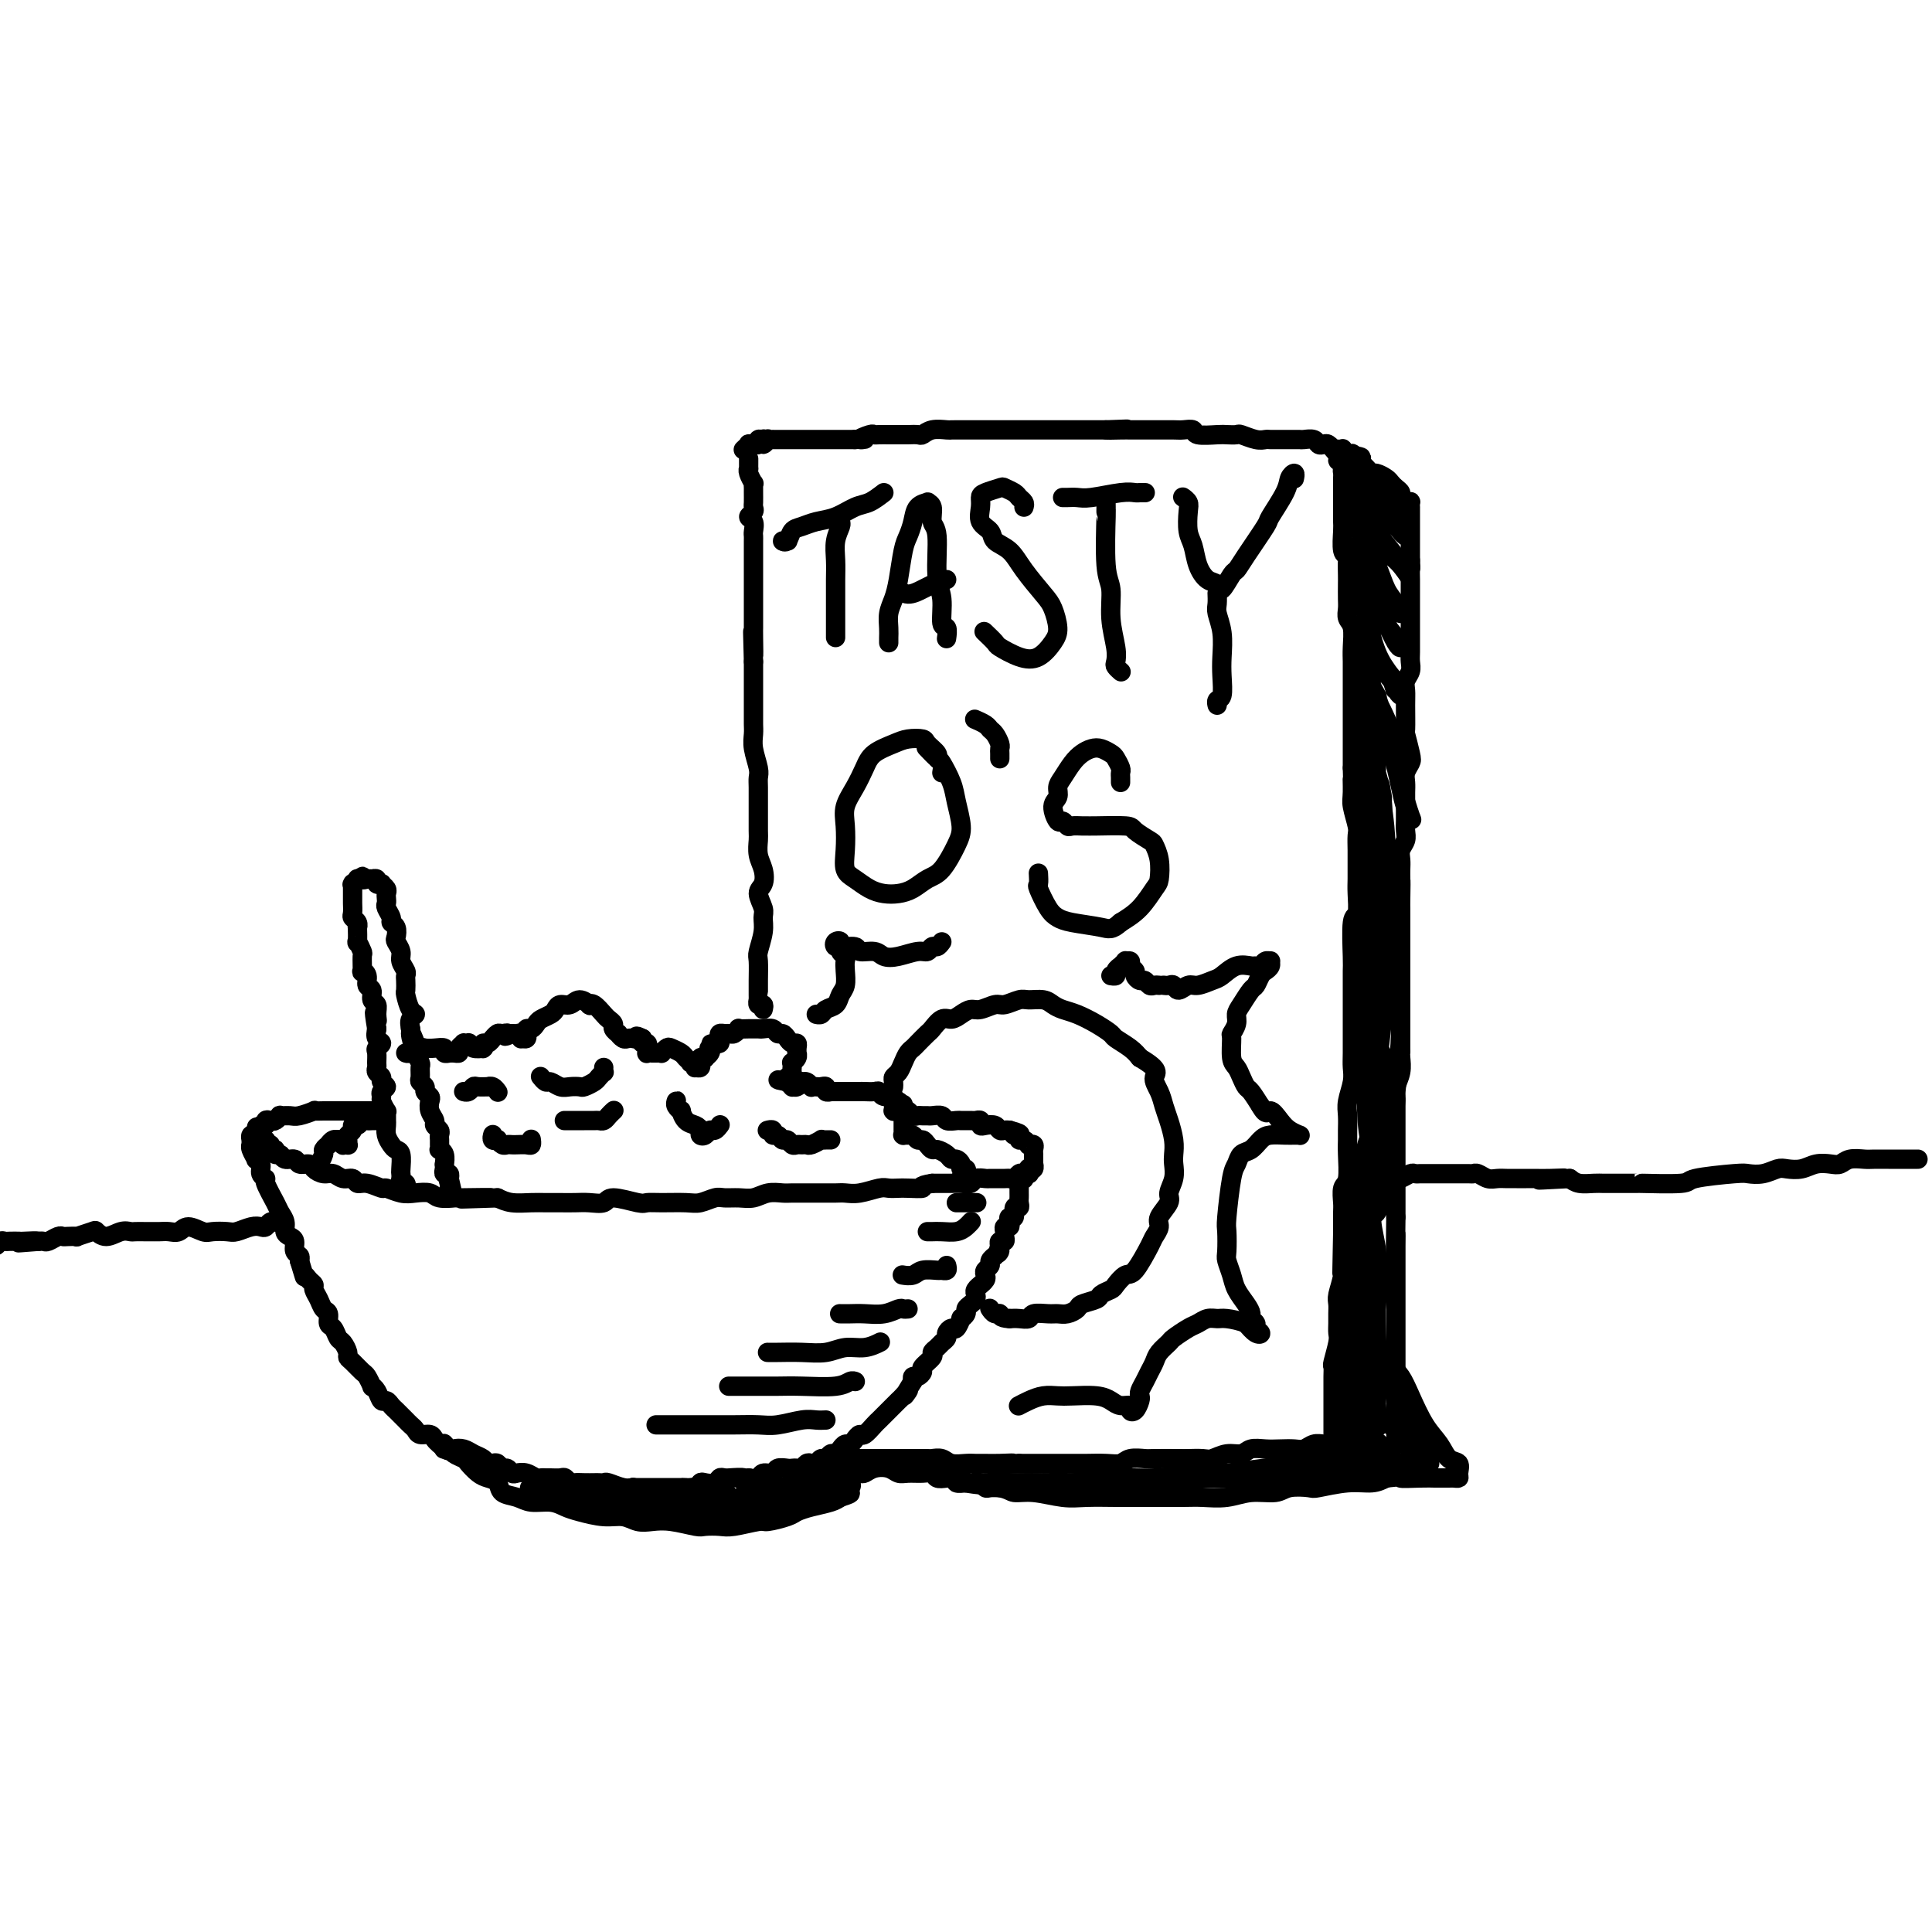 <svg viewBox='0 0 400 400' version='1.1' xmlns='http://www.w3.org/2000/svg' xmlns:xlink='http://www.w3.org/1999/xlink'><g fill='none' stroke='rgb(0,0,0)' stroke-width='4' stroke-linecap='round' stroke-linejoin='round'><path d='M185,229c0.002,-0.113 0.004,-0.227 0,0c-0.004,0.227 -0.015,0.793 0,1c0.015,0.207 0.056,0.055 0,0c-0.056,-0.055 -0.208,-0.015 0,0c0.208,0.015 0.777,0.003 1,0c0.223,-0.003 0.101,0.003 0,0c-0.101,-0.003 -0.182,-0.015 0,0c0.182,0.015 0.626,0.057 1,0c0.374,-0.057 0.678,-0.211 1,0c0.322,0.211 0.663,0.789 1,1c0.337,0.211 0.672,0.056 1,0c0.328,-0.056 0.650,-0.011 1,0c0.350,0.011 0.728,-0.011 1,0c0.272,0.011 0.439,0.056 1,0c0.561,-0.056 1.516,-0.211 2,0c0.484,0.211 0.497,0.789 1,1c0.503,0.211 1.498,0.056 2,0c0.502,-0.056 0.512,-0.011 1,0c0.488,0.011 1.453,-0.011 2,0c0.547,0.011 0.675,0.054 1,0c0.325,-0.054 0.846,-0.207 1,0c0.154,0.207 -0.061,0.773 0,1c0.061,0.227 0.398,0.113 1,0c0.602,-0.113 1.471,-0.226 2,0c0.529,0.226 0.719,0.792 1,1c0.281,0.208 0.652,0.060 1,0c0.348,-0.060 0.674,-0.030 1,0'/><path d='M209,234c3.876,1.017 1.564,1.061 1,1c-0.564,-0.061 0.618,-0.226 1,0c0.382,0.226 -0.038,0.845 0,1c0.038,0.155 0.532,-0.152 1,0c0.468,0.152 0.910,0.763 1,1c0.090,0.237 -0.172,0.101 0,0c0.172,-0.101 0.778,-0.167 1,0c0.222,0.167 0.059,0.565 0,1c-0.059,0.435 -0.016,0.905 0,1c0.016,0.095 0.004,-0.186 0,0c-0.004,0.186 -0.000,0.838 0,1c0.000,0.162 -0.004,-0.167 0,0c0.004,0.167 0.015,0.828 0,1c-0.015,0.172 -0.056,-0.146 0,0c0.056,0.146 0.208,0.757 0,1c-0.208,0.243 -0.777,0.117 -1,0c-0.223,-0.117 -0.101,-0.224 0,0c0.101,0.224 0.181,0.778 0,1c-0.181,0.222 -0.624,0.112 -1,0c-0.376,-0.112 -0.686,-0.226 -1,0c-0.314,0.226 -0.632,0.793 -1,1c-0.368,0.207 -0.785,0.054 -1,0c-0.215,-0.054 -0.228,-0.011 -1,0c-0.772,0.011 -2.304,-0.011 -3,0c-0.696,0.011 -0.557,0.056 -1,0c-0.443,-0.056 -1.470,-0.211 -2,0c-0.530,0.211 -0.565,0.789 -1,1c-0.435,0.211 -1.271,0.057 -2,0c-0.729,-0.057 -1.350,-0.015 -2,0c-0.650,0.015 -1.329,0.004 -2,0c-0.671,-0.004 -1.336,-0.002 -2,0'/><path d='M193,245c-3.390,0.536 -1.865,0.875 -2,1c-0.135,0.125 -1.929,0.037 -3,0c-1.071,-0.037 -1.417,-0.024 -2,0c-0.583,0.024 -1.401,0.059 -2,0c-0.599,-0.059 -0.978,-0.212 -2,0c-1.022,0.212 -2.685,0.789 -4,1c-1.315,0.211 -2.282,0.056 -3,0c-0.718,-0.056 -1.189,-0.015 -2,0c-0.811,0.015 -1.963,0.003 -3,0c-1.037,-0.003 -1.957,0.003 -3,0c-1.043,-0.003 -2.207,-0.015 -3,0c-0.793,0.015 -1.213,0.057 -2,0c-0.787,-0.057 -1.939,-0.212 -3,0c-1.061,0.212 -2.031,0.793 -3,1c-0.969,0.207 -1.937,0.041 -3,0c-1.063,-0.041 -2.220,0.042 -3,0c-0.780,-0.042 -1.182,-0.208 -2,0c-0.818,0.208 -2.050,0.789 -3,1c-0.950,0.211 -1.617,0.052 -3,0c-1.383,-0.052 -3.482,0.004 -5,0c-1.518,-0.004 -2.454,-0.068 -3,0c-0.546,0.068 -0.701,0.267 -2,0c-1.299,-0.267 -3.740,-1.000 -5,-1c-1.260,-0.000 -1.338,0.732 -2,1c-0.662,0.268 -1.908,0.072 -3,0c-1.092,-0.072 -2.028,-0.018 -3,0c-0.972,0.018 -1.979,0.002 -3,0c-1.021,-0.002 -2.057,0.010 -3,0c-0.943,-0.010 -1.792,-0.041 -3,0c-1.208,0.041 -2.774,0.155 -4,0c-1.226,-0.155 -2.113,-0.577 -3,-1'/><path d='M103,248c-14.094,0.463 -4.328,0.120 -2,0c2.328,-0.120 -2.783,-0.018 -5,0c-2.217,0.018 -1.541,-0.047 -2,0c-0.459,0.047 -2.053,0.205 -3,0c-0.947,-0.205 -1.246,-0.772 -2,-1c-0.754,-0.228 -1.963,-0.118 -3,0c-1.037,0.118 -1.903,0.243 -3,0c-1.097,-0.243 -2.426,-0.854 -3,-1c-0.574,-0.146 -0.394,0.172 -1,0c-0.606,-0.172 -1.997,-0.835 -3,-1c-1.003,-0.165 -1.619,0.167 -2,0c-0.381,-0.167 -0.526,-0.832 -1,-1c-0.474,-0.168 -1.278,0.161 -2,0c-0.722,-0.161 -1.363,-0.813 -2,-1c-0.637,-0.187 -1.269,0.089 -2,0c-0.731,-0.089 -1.562,-0.545 -2,-1c-0.438,-0.455 -0.484,-0.911 -1,-1c-0.516,-0.089 -1.501,0.187 -2,0c-0.499,-0.187 -0.511,-0.839 -1,-1c-0.489,-0.161 -1.456,0.168 -2,0c-0.544,-0.168 -0.667,-0.833 -1,-1c-0.333,-0.167 -0.878,0.165 -1,0c-0.122,-0.165 0.177,-0.828 0,-1c-0.177,-0.172 -0.831,0.146 -1,0c-0.169,-0.146 0.147,-0.756 0,-1c-0.147,-0.244 -0.757,-0.121 -1,0c-0.243,0.121 -0.117,0.240 0,0c0.117,-0.240 0.227,-0.837 0,-1c-0.227,-0.163 -0.792,0.110 -1,0c-0.208,-0.110 -0.059,-0.603 0,-1c0.059,-0.397 0.030,-0.699 0,-1'/><path d='M54,234c-1.706,-1.255 -0.472,-0.393 0,0c0.472,0.393 0.182,0.315 0,0c-0.182,-0.315 -0.256,-0.868 0,-1c0.256,-0.132 0.843,0.157 1,0c0.157,-0.157 -0.117,-0.760 0,-1c0.117,-0.240 0.626,-0.117 1,0c0.374,0.117 0.612,0.229 1,0c0.388,-0.229 0.925,-0.797 1,-1c0.075,-0.203 -0.311,-0.040 0,0c0.311,0.040 1.318,-0.042 2,0c0.682,0.042 1.040,0.207 2,0c0.960,-0.207 2.522,-0.788 3,-1c0.478,-0.212 -0.129,-0.057 0,0c0.129,0.057 0.994,0.015 2,0c1.006,-0.015 2.154,-0.004 3,0c0.846,0.004 1.390,0.001 2,0c0.610,-0.001 1.287,-0.000 2,0c0.713,0.000 1.461,0.000 2,0c0.539,-0.000 0.868,-0.000 1,0c0.132,0.000 0.066,0.000 0,0'/><path d='M213,243c-0.031,-0.008 -0.061,-0.016 0,0c0.061,0.016 0.214,0.056 0,0c-0.214,-0.056 -0.793,-0.207 -1,0c-0.207,0.207 -0.041,0.772 0,1c0.041,0.228 -0.041,0.118 0,0c0.041,-0.118 0.207,-0.243 0,0c-0.207,0.243 -0.788,0.853 -1,1c-0.212,0.147 -0.057,-0.168 0,0c0.057,0.168 0.015,0.818 0,1c-0.015,0.182 -0.003,-0.105 0,0c0.003,0.105 -0.003,0.600 0,1c0.003,0.400 0.016,0.703 0,1c-0.016,0.297 -0.061,0.587 0,1c0.061,0.413 0.226,0.951 0,1c-0.226,0.049 -0.844,-0.389 -1,0c-0.156,0.389 0.151,1.606 0,2c-0.151,0.394 -0.758,-0.035 -1,0c-0.242,0.035 -0.118,0.534 0,1c0.118,0.466 0.229,0.899 0,1c-0.229,0.101 -0.797,-0.131 -1,0c-0.203,0.131 -0.041,0.626 0,1c0.041,0.374 -0.041,0.626 0,1c0.041,0.374 0.203,0.870 0,1c-0.203,0.130 -0.772,-0.106 -1,0c-0.228,0.106 -0.114,0.553 0,1'/><path d='M207,258c-0.863,2.483 -0.020,1.190 0,1c0.020,-0.190 -0.783,0.723 -1,1c-0.217,0.277 0.152,-0.080 0,0c-0.152,0.080 -0.824,0.599 -1,1c-0.176,0.401 0.145,0.686 0,1c-0.145,0.314 -0.756,0.658 -1,1c-0.244,0.342 -0.122,0.683 0,1c0.122,0.317 0.243,0.610 0,1c-0.243,0.390 -0.849,0.878 -1,1c-0.151,0.122 0.153,-0.122 0,0c-0.153,0.122 -0.763,0.610 -1,1c-0.237,0.390 -0.101,0.681 0,1c0.101,0.319 0.167,0.664 0,1c-0.167,0.336 -0.566,0.662 -1,1c-0.434,0.338 -0.904,0.687 -1,1c-0.096,0.313 0.182,0.591 0,1c-0.182,0.409 -0.823,0.950 -1,1c-0.177,0.050 0.111,-0.390 0,0c-0.111,0.390 -0.621,1.610 -1,2c-0.379,0.390 -0.626,-0.050 -1,0c-0.374,0.050 -0.875,0.591 -1,1c-0.125,0.409 0.126,0.686 0,1c-0.126,0.314 -0.630,0.665 -1,1c-0.370,0.335 -0.606,0.653 -1,1c-0.394,0.347 -0.945,0.724 -1,1c-0.055,0.276 0.388,0.451 0,1c-0.388,0.549 -1.607,1.470 -2,2c-0.393,0.530 0.039,0.668 0,1c-0.039,0.332 -0.549,0.859 -1,1c-0.451,0.141 -0.843,-0.102 -1,0c-0.157,0.102 -0.078,0.551 0,1'/><path d='M189,286c-2.962,4.735 -1.366,2.573 -1,2c0.366,-0.573 -0.498,0.443 -1,1c-0.502,0.557 -0.641,0.656 -1,1c-0.359,0.344 -0.937,0.933 -1,1c-0.063,0.067 0.387,-0.387 0,0c-0.387,0.387 -1.613,1.614 -2,2c-0.387,0.386 0.065,-0.069 0,0c-0.065,0.069 -0.647,0.662 -1,1c-0.353,0.338 -0.476,0.420 -1,1c-0.524,0.580 -1.450,1.657 -2,2c-0.550,0.343 -0.725,-0.049 -1,0c-0.275,0.049 -0.651,0.539 -1,1c-0.349,0.461 -0.671,0.893 -1,1c-0.329,0.107 -0.666,-0.111 -1,0c-0.334,0.111 -0.667,0.551 -1,1c-0.333,0.449 -0.667,0.909 -1,1c-0.333,0.091 -0.667,-0.186 -1,0c-0.333,0.186 -0.667,0.833 -1,1c-0.333,0.167 -0.667,-0.148 -1,0c-0.333,0.148 -0.667,0.758 -1,1c-0.333,0.242 -0.667,0.117 -1,0c-0.333,-0.117 -0.665,-0.227 -1,0c-0.335,0.227 -0.671,0.792 -1,1c-0.329,0.208 -0.650,0.060 -1,0c-0.350,-0.060 -0.728,-0.031 -1,0c-0.272,0.031 -0.439,0.065 -1,0c-0.561,-0.065 -1.515,-0.227 -2,0c-0.485,0.227 -0.501,0.844 -1,1c-0.499,0.156 -1.480,-0.150 -2,0c-0.520,0.150 -0.577,0.757 -1,1c-0.423,0.243 -1.211,0.121 -2,0'/><path d='M155,306c-2.826,0.773 -0.890,0.206 -1,0c-0.110,-0.206 -2.266,-0.052 -3,0c-0.734,0.052 -0.046,-0.000 0,0c0.046,0.000 -0.551,0.052 -1,0c-0.449,-0.052 -0.749,-0.206 -1,0c-0.251,0.206 -0.452,0.773 -1,1c-0.548,0.227 -1.442,0.113 -2,0c-0.558,-0.113 -0.779,-0.227 -1,0c-0.221,0.227 -0.440,0.793 -1,1c-0.560,0.207 -1.459,0.056 -2,0c-0.541,-0.056 -0.722,-0.015 -1,0c-0.278,0.015 -0.652,0.004 -1,0c-0.348,-0.004 -0.671,-0.001 -1,0c-0.329,0.001 -0.666,0.000 -1,0c-0.334,-0.000 -0.667,-0.000 -1,0c-0.333,0.000 -0.668,0.000 -1,0c-0.332,-0.000 -0.662,-0.000 -1,0c-0.338,0.000 -0.683,0.000 -1,0c-0.317,-0.000 -0.607,-0.000 -1,0c-0.393,0.000 -0.890,0.000 -1,0c-0.110,-0.000 0.167,-0.000 0,0c-0.167,0.000 -0.777,0.000 -1,0c-0.223,-0.000 -0.060,-0.000 0,0c0.060,0.000 0.017,0.000 0,0c-0.017,-0.000 -0.009,-0.000 0,0'/><path d='M54,235c0.111,-0.001 0.222,-0.001 0,0c-0.222,0.001 -0.777,0.004 -1,0c-0.223,-0.004 -0.112,-0.015 0,0c0.112,0.015 0.226,0.056 0,0c-0.226,-0.056 -0.793,-0.207 -1,0c-0.207,0.207 -0.055,0.773 0,1c0.055,0.227 0.014,0.115 0,0c-0.014,-0.115 0.000,-0.233 0,0c-0.000,0.233 -0.015,0.818 0,1c0.015,0.182 0.061,-0.040 0,0c-0.061,0.040 -0.228,0.343 0,1c0.228,0.657 0.850,1.668 1,2c0.150,0.332 -0.172,-0.016 0,0c0.172,0.016 0.837,0.396 1,1c0.163,0.604 -0.178,1.432 0,2c0.178,0.568 0.875,0.876 1,1c0.125,0.124 -0.321,0.064 0,1c0.321,0.936 1.409,2.867 2,4c0.591,1.133 0.684,1.468 1,2c0.316,0.532 0.854,1.259 1,2c0.146,0.741 -0.101,1.494 0,2c0.101,0.506 0.549,0.765 1,1c0.451,0.235 0.904,0.444 1,1c0.096,0.556 -0.167,1.457 0,2c0.167,0.543 0.762,0.726 1,1c0.238,0.274 0.119,0.637 0,1'/><path d='M62,261c1.421,4.655 0.972,3.291 1,3c0.028,-0.291 0.532,0.489 1,1c0.468,0.511 0.900,0.752 1,1c0.100,0.248 -0.132,0.504 0,1c0.132,0.496 0.627,1.231 1,2c0.373,0.769 0.625,1.572 1,2c0.375,0.428 0.874,0.481 1,1c0.126,0.519 -0.120,1.505 0,2c0.120,0.495 0.606,0.500 1,1c0.394,0.500 0.696,1.495 1,2c0.304,0.505 0.610,0.521 1,1c0.390,0.479 0.864,1.422 1,2c0.136,0.578 -0.065,0.789 0,1c0.065,0.211 0.395,0.420 1,1c0.605,0.580 1.486,1.530 2,2c0.514,0.470 0.663,0.459 1,1c0.337,0.541 0.864,1.633 1,2c0.136,0.367 -0.118,0.010 0,0c0.118,-0.010 0.609,0.326 1,1c0.391,0.674 0.682,1.686 1,2c0.318,0.314 0.663,-0.071 1,0c0.337,0.071 0.668,0.596 1,1c0.332,0.404 0.667,0.685 1,1c0.333,0.315 0.666,0.663 1,1c0.334,0.337 0.671,0.664 1,1c0.329,0.336 0.652,0.681 1,1c0.348,0.319 0.723,0.610 1,1c0.277,0.390 0.456,0.878 1,1c0.544,0.122 1.454,-0.121 2,0c0.546,0.121 0.727,0.606 1,1c0.273,0.394 0.636,0.697 1,1'/><path d='M91,299c3.114,2.725 1.401,0.537 1,0c-0.401,-0.537 0.512,0.577 1,1c0.488,0.423 0.550,0.156 1,0c0.450,-0.156 1.286,-0.199 2,0c0.714,0.199 1.304,0.641 2,1c0.696,0.359 1.496,0.636 2,1c0.504,0.364 0.712,0.814 1,1c0.288,0.186 0.655,0.106 1,0c0.345,-0.106 0.669,-0.238 1,0c0.331,0.238 0.669,0.847 1,1c0.331,0.153 0.656,-0.152 1,0c0.344,0.152 0.708,0.759 1,1c0.292,0.241 0.512,0.117 1,0c0.488,-0.117 1.243,-0.228 2,0c0.757,0.228 1.516,0.793 2,1c0.484,0.207 0.693,0.054 1,0c0.307,-0.054 0.712,-0.011 1,0c0.288,0.011 0.458,-0.011 1,0c0.542,0.011 1.458,0.056 2,0c0.542,-0.056 0.712,-0.211 1,0c0.288,0.211 0.693,0.789 1,1c0.307,0.211 0.517,0.057 1,0c0.483,-0.057 1.241,-0.016 2,0c0.759,0.016 1.519,0.008 2,0c0.481,-0.008 0.683,-0.016 1,0c0.317,0.016 0.751,0.057 1,0c0.249,-0.057 0.314,-0.211 1,0c0.686,0.211 1.992,0.788 3,1c1.008,0.212 1.716,0.061 2,0c0.284,-0.061 0.142,-0.030 0,0'/><path d='M131,308c6.667,1.500 3.333,0.750 0,0'/><path d='M84,246c-0.002,0.009 -0.004,0.017 0,0c0.004,-0.017 0.015,-0.060 0,0c-0.015,0.060 -0.057,0.223 0,0c0.057,-0.223 0.211,-0.831 0,-1c-0.211,-0.169 -0.788,0.102 -1,0c-0.212,-0.102 -0.060,-0.577 0,-1c0.060,-0.423 0.027,-0.795 0,-1c-0.027,-0.205 -0.050,-0.243 0,-1c0.050,-0.757 0.171,-2.234 0,-3c-0.171,-0.766 -0.634,-0.821 -1,-1c-0.366,-0.179 -0.634,-0.481 -1,-1c-0.366,-0.519 -0.830,-1.254 -1,-2c-0.170,-0.746 -0.044,-1.505 0,-2c0.044,-0.495 0.008,-0.728 0,-1c-0.008,-0.272 0.012,-0.584 0,-1c-0.012,-0.416 -0.057,-0.938 0,-1c0.057,-0.062 0.216,0.334 0,0c-0.216,-0.334 -0.808,-1.399 -1,-2c-0.192,-0.601 0.016,-0.738 0,-1c-0.016,-0.262 -0.257,-0.647 0,-1c0.257,-0.353 1.011,-0.672 1,-1c-0.011,-0.328 -0.788,-0.664 -1,-1c-0.212,-0.336 0.140,-0.671 0,-1c-0.140,-0.329 -0.771,-0.651 -1,-1c-0.229,-0.349 -0.057,-0.724 0,-1c0.057,-0.276 -0.003,-0.455 0,-1c0.003,-0.545 0.067,-1.458 0,-2c-0.067,-0.542 -0.265,-0.712 0,-1c0.265,-0.288 0.995,-0.693 1,-1c0.005,-0.307 -0.713,-0.516 -1,-1c-0.287,-0.484 -0.144,-1.242 0,-2'/><path d='M78,213c-0.924,-5.528 -0.232,-2.847 0,-2c0.232,0.847 0.006,-0.139 0,-1c-0.006,-0.861 0.210,-1.596 0,-2c-0.210,-0.404 -0.845,-0.477 -1,-1c-0.155,-0.523 0.169,-1.496 0,-2c-0.169,-0.504 -0.830,-0.538 -1,-1c-0.170,-0.462 0.152,-1.351 0,-2c-0.152,-0.649 -0.776,-1.058 -1,-1c-0.224,0.058 -0.046,0.583 0,0c0.046,-0.583 -0.040,-2.273 0,-3c0.040,-0.727 0.207,-0.492 0,-1c-0.207,-0.508 -0.786,-1.761 -1,-2c-0.214,-0.239 -0.061,0.535 0,0c0.061,-0.535 0.030,-2.380 0,-3c-0.030,-0.620 -0.061,-0.015 0,0c0.061,0.015 0.212,-0.559 0,-1c-0.212,-0.441 -0.789,-0.748 -1,-1c-0.211,-0.252 -0.057,-0.450 0,-1c0.057,-0.550 0.015,-1.453 0,-2c-0.015,-0.547 -0.004,-0.739 0,-1c0.004,-0.261 0.001,-0.592 0,-1c-0.001,-0.408 -0.001,-0.893 0,-1c0.001,-0.107 0.004,0.164 0,0c-0.004,-0.164 -0.016,-0.762 0,-1c0.016,-0.238 0.061,-0.116 0,0c-0.061,0.116 -0.226,0.227 0,0c0.226,-0.227 0.845,-0.793 1,-1c0.155,-0.207 -0.154,-0.055 0,0c0.154,0.055 0.772,0.015 1,0c0.228,-0.015 0.065,-0.004 0,0c-0.065,0.004 -0.033,0.002 0,0'/><path d='M75,182c0.265,-1.083 -0.072,-0.290 0,0c0.072,0.290 0.554,0.078 1,0c0.446,-0.078 0.856,-0.022 1,0c0.144,0.022 0.024,0.010 0,0c-0.024,-0.010 0.050,-0.016 0,0c-0.050,0.016 -0.225,0.056 0,0c0.225,-0.056 0.849,-0.208 1,0c0.151,0.208 -0.170,0.777 0,1c0.170,0.223 0.830,0.101 1,0c0.170,-0.101 -0.150,-0.182 0,0c0.150,0.182 0.771,0.625 1,1c0.229,0.375 0.065,0.682 0,1c-0.065,0.318 -0.033,0.649 0,1c0.033,0.351 0.065,0.723 0,1c-0.065,0.277 -0.227,0.459 0,1c0.227,0.541 0.844,1.439 1,2c0.156,0.561 -0.150,0.783 0,1c0.150,0.217 0.757,0.428 1,1c0.243,0.572 0.121,1.505 0,2c-0.121,0.495 -0.243,0.553 0,1c0.243,0.447 0.850,1.285 1,2c0.150,0.715 -0.156,1.309 0,2c0.156,0.691 0.773,1.478 1,2c0.227,0.522 0.063,0.777 0,1c-0.063,0.223 -0.026,0.413 0,1c0.026,0.587 0.042,1.571 0,2c-0.042,0.429 -0.141,0.303 0,1c0.141,0.697 0.522,2.218 1,3c0.478,0.782 1.052,0.826 1,1c-0.052,0.174 -0.729,0.478 -1,1c-0.271,0.522 -0.135,1.261 0,2'/><path d='M85,213c0.714,4.606 -0.001,1.619 0,1c0.001,-0.619 0.718,1.128 1,2c0.282,0.872 0.128,0.867 0,1c-0.128,0.133 -0.232,0.403 0,1c0.232,0.597 0.798,1.522 1,2c0.202,0.478 0.039,0.509 0,1c-0.039,0.491 0.046,1.441 0,2c-0.046,0.559 -0.222,0.726 0,1c0.222,0.274 0.843,0.653 1,1c0.157,0.347 -0.150,0.660 0,1c0.150,0.340 0.757,0.707 1,1c0.243,0.293 0.121,0.512 0,1c-0.121,0.488 -0.243,1.244 0,2c0.243,0.756 0.850,1.512 1,2c0.150,0.488 -0.156,0.708 0,1c0.156,0.292 0.774,0.657 1,1c0.226,0.343 0.060,0.666 0,1c-0.060,0.334 -0.012,0.680 0,1c0.012,0.320 -0.011,0.615 0,1c0.011,0.385 0.055,0.859 0,1c-0.055,0.141 -0.211,-0.051 0,0c0.211,0.051 0.788,0.343 1,1c0.212,0.657 0.061,1.678 0,2c-0.061,0.322 -0.030,-0.053 0,0c0.030,0.053 0.061,0.536 0,1c-0.061,0.464 -0.212,0.909 0,1c0.212,0.091 0.789,-0.171 1,0c0.211,0.171 0.057,0.777 0,1c-0.057,0.223 -0.016,0.064 0,0c0.016,-0.064 0.008,-0.032 0,0'/><path d='M93,244c1.238,5.038 0.332,2.134 0,1c-0.332,-1.134 -0.089,-0.498 0,0c0.089,0.498 0.026,0.856 0,1c-0.026,0.144 -0.013,0.072 0,0'/><path d='M199,244c-0.113,-0.033 -0.225,-0.065 0,0c0.225,0.065 0.788,0.228 1,0c0.212,-0.228 0.072,-0.849 0,-1c-0.072,-0.151 -0.075,0.166 0,0c0.075,-0.166 0.227,-0.814 0,-1c-0.227,-0.186 -0.833,0.091 -1,0c-0.167,-0.091 0.106,-0.550 0,-1c-0.106,-0.450 -0.592,-0.890 -1,-1c-0.408,-0.110 -0.739,0.112 -1,0c-0.261,-0.112 -0.451,-0.556 -1,-1c-0.549,-0.444 -1.457,-0.889 -2,-1c-0.543,-0.111 -0.723,0.110 -1,0c-0.277,-0.110 -0.652,-0.551 -1,-1c-0.348,-0.449 -0.668,-0.905 -1,-1c-0.332,-0.095 -0.676,0.171 -1,0c-0.324,-0.171 -0.626,-0.778 -1,-1c-0.374,-0.222 -0.818,-0.060 -1,0c-0.182,0.060 -0.101,0.017 0,0c0.101,-0.017 0.223,-0.007 0,0c-0.223,0.007 -0.792,0.012 -1,0c-0.208,-0.012 -0.056,-0.041 0,0c0.056,0.041 0.015,0.152 0,0c-0.015,-0.152 -0.004,-0.565 0,-1c0.004,-0.435 0.001,-0.890 0,-1c-0.001,-0.110 -0.000,0.125 0,0c0.000,-0.125 0.000,-0.611 0,-1c-0.000,-0.389 -0.000,-0.682 0,-1c0.000,-0.318 0.000,-0.662 0,-1c-0.000,-0.338 -0.000,-0.669 0,-1'/><path d='M187,229c-0.112,-0.863 0.107,-0.020 0,0c-0.107,0.020 -0.540,-0.783 -1,-1c-0.460,-0.217 -0.948,0.152 -1,0c-0.052,-0.152 0.333,-0.825 0,-1c-0.333,-0.175 -1.385,0.149 -2,0c-0.615,-0.149 -0.795,-0.772 -1,-1c-0.205,-0.228 -0.435,-0.061 -1,0c-0.565,0.061 -1.464,0.016 -2,0c-0.536,-0.016 -0.708,-0.004 -1,0c-0.292,0.004 -0.704,0.001 -1,0c-0.296,-0.001 -0.476,-0.000 -1,0c-0.524,0.000 -1.393,-0.000 -2,0c-0.607,0.000 -0.951,0.001 -1,0c-0.049,-0.001 0.198,-0.004 0,0c-0.198,0.004 -0.841,0.015 -1,0c-0.159,-0.015 0.165,-0.057 0,0c-0.165,0.057 -0.819,0.211 -1,0c-0.181,-0.211 0.110,-0.788 0,-1c-0.110,-0.212 -0.621,-0.061 -1,0c-0.379,0.061 -0.627,0.031 -1,0c-0.373,-0.031 -0.870,-0.062 -1,0c-0.130,0.062 0.106,0.217 0,0c-0.106,-0.217 -0.554,-0.804 -1,-1c-0.446,-0.196 -0.889,0.001 -1,0c-0.111,-0.001 0.110,-0.200 0,0c-0.110,0.200 -0.552,0.799 -1,1c-0.448,0.201 -0.904,0.002 -1,0c-0.096,-0.002 0.166,0.192 0,0c-0.166,-0.192 -0.762,-0.769 -1,-1c-0.238,-0.231 -0.119,-0.115 0,0'/><path d='M163,224c-3.717,-0.791 -1.010,-0.267 0,0c1.010,0.267 0.323,0.279 0,0c-0.323,-0.279 -0.282,-0.849 0,-1c0.282,-0.151 0.807,0.118 1,0c0.193,-0.118 0.056,-0.623 0,-1c-0.056,-0.377 -0.029,-0.627 0,-1c0.029,-0.373 0.060,-0.870 0,-1c-0.060,-0.130 -0.213,0.106 0,0c0.213,-0.106 0.790,-0.554 1,-1c0.210,-0.446 0.053,-0.889 0,-1c-0.053,-0.111 -0.003,0.111 0,0c0.003,-0.111 -0.041,-0.556 0,-1c0.041,-0.444 0.165,-0.889 0,-1c-0.165,-0.111 -0.621,0.110 -1,0c-0.379,-0.110 -0.683,-0.551 -1,-1c-0.317,-0.449 -0.648,-0.905 -1,-1c-0.352,-0.095 -0.725,0.171 -1,0c-0.275,-0.171 -0.454,-0.778 -1,-1c-0.546,-0.222 -1.461,-0.059 -2,0c-0.539,0.059 -0.704,0.015 -1,0c-0.296,-0.015 -0.723,-0.000 -1,0c-0.277,0.000 -0.403,-0.014 -1,0c-0.597,0.014 -1.665,0.057 -2,0c-0.335,-0.057 0.064,-0.212 0,0c-0.064,0.212 -0.592,0.792 -1,1c-0.408,0.208 -0.697,0.045 -1,0c-0.303,-0.045 -0.620,0.026 -1,0c-0.380,-0.026 -0.824,-0.151 -1,0c-0.176,0.151 -0.086,0.579 0,1c0.086,0.421 0.167,0.835 0,1c-0.167,0.165 -0.584,0.083 -1,0'/><path d='M148,216c-1.797,0.400 -0.289,-0.099 0,0c0.289,0.099 -0.639,0.797 -1,1c-0.361,0.203 -0.153,-0.090 0,0c0.153,0.090 0.251,0.564 0,1c-0.251,0.436 -0.852,0.834 -1,1c-0.148,0.166 0.158,0.101 0,0c-0.158,-0.101 -0.778,-0.238 -1,0c-0.222,0.238 -0.046,0.849 0,1c0.046,0.151 -0.039,-0.159 0,0c0.039,0.159 0.203,0.789 0,1c-0.203,0.211 -0.771,0.005 -1,0c-0.229,-0.005 -0.117,0.192 0,0c0.117,-0.192 0.240,-0.772 0,-1c-0.240,-0.228 -0.842,-0.103 -1,0c-0.158,0.103 0.127,0.184 0,0c-0.127,-0.184 -0.665,-0.634 -1,-1c-0.335,-0.366 -0.467,-0.648 -1,-1c-0.533,-0.352 -1.466,-0.774 -2,-1c-0.534,-0.226 -0.669,-0.257 -1,0c-0.331,0.257 -0.858,0.801 -1,1c-0.142,0.199 0.102,0.053 0,0c-0.102,-0.053 -0.549,-0.013 -1,0c-0.451,0.013 -0.905,-0.001 -1,0c-0.095,0.001 0.171,0.015 0,0c-0.171,-0.015 -0.777,-0.061 -1,0c-0.223,0.061 -0.064,0.227 0,0c0.064,-0.227 0.031,-0.848 0,-1c-0.031,-0.152 -0.060,0.165 0,0c0.060,-0.165 0.208,-0.814 0,-1c-0.208,-0.186 -0.774,0.090 -1,0c-0.226,-0.090 -0.113,-0.545 0,-1'/><path d='M133,215c-1.881,-0.929 -1.082,-0.253 -1,0c0.082,0.253 -0.551,0.083 -1,0c-0.449,-0.083 -0.713,-0.078 -1,0c-0.287,0.078 -0.598,0.228 -1,0c-0.402,-0.228 -0.896,-0.835 -1,-1c-0.104,-0.165 0.180,0.112 0,0c-0.180,-0.112 -0.825,-0.612 -1,-1c-0.175,-0.388 0.121,-0.665 0,-1c-0.121,-0.335 -0.658,-0.730 -1,-1c-0.342,-0.270 -0.490,-0.417 -1,-1c-0.510,-0.583 -1.382,-1.602 -2,-2c-0.618,-0.398 -0.981,-0.174 -1,0c-0.019,0.174 0.307,0.298 0,0c-0.307,-0.298 -1.247,-1.019 -2,-1c-0.753,0.019 -1.319,0.779 -2,1c-0.681,0.221 -1.478,-0.096 -2,0c-0.522,0.096 -0.770,0.604 -1,1c-0.230,0.396 -0.444,0.679 -1,1c-0.556,0.321 -1.455,0.678 -2,1c-0.545,0.322 -0.734,0.608 -1,1c-0.266,0.392 -0.607,0.889 -1,1c-0.393,0.111 -0.836,-0.162 -1,0c-0.164,0.162 -0.048,0.761 0,1c0.048,0.239 0.027,0.118 0,0c-0.027,-0.118 -0.059,-0.231 0,0c0.059,0.231 0.209,0.808 0,1c-0.209,0.192 -0.777,-0.001 -1,0c-0.223,0.001 -0.101,0.196 0,0c0.101,-0.196 0.181,-0.784 0,-1c-0.181,-0.216 -0.623,-0.062 -1,0c-0.377,0.062 -0.688,0.031 -1,0'/><path d='M106,214c-2.343,1.078 -1.202,0.274 -1,0c0.202,-0.274 -0.537,-0.017 -1,0c-0.463,0.017 -0.650,-0.207 -1,0c-0.350,0.207 -0.864,0.844 -1,1c-0.136,0.156 0.107,-0.168 0,0c-0.107,0.168 -0.563,0.829 -1,1c-0.437,0.171 -0.856,-0.149 -1,0c-0.144,0.149 -0.015,0.768 0,1c0.015,0.232 -0.086,0.076 0,0c0.086,-0.076 0.359,-0.073 0,0c-0.359,0.073 -1.349,0.215 -2,0c-0.651,-0.215 -0.963,-0.787 -1,-1c-0.037,-0.213 0.201,-0.067 0,0c-0.201,0.067 -0.841,0.057 -1,0c-0.159,-0.057 0.164,-0.159 0,0c-0.164,0.159 -0.813,0.578 -1,1c-0.187,0.422 0.089,0.846 0,1c-0.089,0.154 -0.544,0.037 -1,0c-0.456,-0.037 -0.912,0.004 -1,0c-0.088,-0.004 0.194,-0.053 0,0c-0.194,0.053 -0.863,0.209 -1,0c-0.137,-0.209 0.258,-0.784 0,-1c-0.258,-0.216 -1.169,-0.072 -2,0c-0.831,0.072 -1.582,0.072 -2,0c-0.418,-0.072 -0.504,-0.215 -1,0c-0.496,0.215 -1.401,0.790 -2,1c-0.599,0.210 -0.892,0.057 -1,0c-0.108,-0.057 -0.031,-0.016 0,0c0.031,0.016 0.015,0.008 0,0'/><path d='M79,232c-0.333,0.002 -0.666,0.005 -1,0c-0.334,-0.005 -0.668,-0.016 -1,0c-0.332,0.016 -0.662,0.060 -1,0c-0.338,-0.060 -0.683,-0.223 -1,0c-0.317,0.223 -0.607,0.833 -1,1c-0.393,0.167 -0.890,-0.109 -1,0c-0.110,0.109 0.168,0.604 0,1c-0.168,0.396 -0.781,0.694 -1,1c-0.219,0.306 -0.044,0.619 0,1c0.044,0.381 -0.045,0.830 0,1c0.045,0.170 0.223,0.060 0,0c-0.223,-0.060 -0.847,-0.070 -1,0c-0.153,0.070 0.165,0.219 0,0c-0.165,-0.219 -0.814,-0.806 -1,-1c-0.186,-0.194 0.090,0.004 0,0c-0.090,-0.004 -0.545,-0.210 -1,0c-0.455,0.210 -0.910,0.834 -1,1c-0.090,0.166 0.186,-0.128 0,0c-0.186,0.128 -0.834,0.679 -1,1c-0.166,0.321 0.152,0.412 0,1c-0.152,0.588 -0.773,1.673 -1,2c-0.227,0.327 -0.061,-0.104 0,0c0.061,0.104 0.017,0.744 0,1c-0.017,0.256 -0.009,0.128 0,0'/><path d='M125,221c-0.026,0.447 -0.052,0.894 0,1c0.052,0.106 0.184,-0.129 0,0c-0.184,0.129 -0.682,0.623 -1,1c-0.318,0.377 -0.455,0.638 -1,1c-0.545,0.362 -1.498,0.825 -2,1c-0.502,0.175 -0.554,0.062 -1,0c-0.446,-0.062 -1.286,-0.073 -2,0c-0.714,0.073 -1.302,0.229 -2,0c-0.698,-0.229 -1.507,-0.845 -2,-1c-0.493,-0.155 -0.671,0.151 -1,0c-0.329,-0.151 -0.808,-0.757 -1,-1c-0.192,-0.243 -0.096,-0.121 0,0'/><path d='M127,230c0.090,-0.083 0.180,-0.166 0,0c-0.180,0.166 -0.629,0.580 -1,1c-0.371,0.420 -0.665,0.845 -1,1c-0.335,0.155 -0.710,0.042 -1,0c-0.290,-0.042 -0.494,-0.011 -1,0c-0.506,0.011 -1.312,0.003 -2,0c-0.688,-0.003 -1.257,-0.001 -2,0c-0.743,0.001 -1.662,0.000 -2,0c-0.338,-0.000 -0.097,-0.000 0,0c0.097,0.000 0.048,0.000 0,0'/><path d='M140,229c-0.008,-0.401 -0.017,-0.803 0,-1c0.017,-0.197 0.059,-0.190 0,0c-0.059,0.190 -0.220,0.562 0,1c0.220,0.438 0.819,0.943 1,1c0.181,0.057 -0.057,-0.335 0,0c0.057,0.335 0.411,1.397 1,2c0.589,0.603 1.415,0.746 2,1c0.585,0.254 0.930,0.619 1,1c0.070,0.381 -0.135,0.778 0,1c0.135,0.222 0.611,0.269 1,0c0.389,-0.269 0.692,-0.856 1,-1c0.308,-0.144 0.621,0.153 1,0c0.379,-0.153 0.822,-0.758 1,-1c0.178,-0.242 0.089,-0.121 0,0'/><path d='M159,234c-0.120,0.033 -0.239,0.065 0,0c0.239,-0.065 0.838,-0.229 1,0c0.162,0.229 -0.111,0.850 0,1c0.111,0.150 0.607,-0.170 1,0c0.393,0.170 0.683,0.830 1,1c0.317,0.170 0.663,-0.151 1,0c0.337,0.151 0.666,0.774 1,1c0.334,0.226 0.671,0.057 1,0c0.329,-0.057 0.648,-0.001 1,0c0.352,0.001 0.738,-0.052 1,0c0.262,0.052 0.400,0.210 1,0c0.600,-0.210 1.664,-0.788 2,-1c0.336,-0.212 -0.054,-0.057 0,0c0.054,0.057 0.553,0.015 1,0c0.447,-0.015 0.842,-0.004 1,0c0.158,0.004 0.079,0.002 0,0'/><path d='M110,236c-0.016,-0.113 -0.032,-0.226 0,0c0.032,0.226 0.111,0.792 0,1c-0.111,0.208 -0.411,0.057 -1,0c-0.589,-0.057 -1.468,-0.019 -2,0c-0.532,0.019 -0.716,0.019 -1,0c-0.284,-0.019 -0.668,-0.057 -1,0c-0.332,0.057 -0.611,0.208 -1,0c-0.389,-0.208 -0.889,-0.774 -1,-1c-0.111,-0.226 0.166,-0.113 0,0c-0.166,0.113 -0.777,0.226 -1,0c-0.223,-0.226 -0.060,-0.792 0,-1c0.060,-0.208 0.017,-0.060 0,0c-0.017,0.060 -0.009,0.030 0,0'/><path d='M103,226c0.079,0.113 0.158,0.227 0,0c-0.158,-0.227 -0.553,-0.794 -1,-1c-0.447,-0.206 -0.946,-0.051 -1,0c-0.054,0.051 0.335,-0.000 0,0c-0.335,0.000 -1.396,0.053 -2,0c-0.604,-0.053 -0.750,-0.210 -1,0c-0.250,0.210 -0.603,0.788 -1,1c-0.397,0.212 -0.838,0.057 -1,0c-0.162,-0.057 -0.046,-0.016 0,0c0.046,0.016 0.023,0.008 0,0'/><path d='M171,294c-0.633,0.030 -1.266,0.061 -2,0c-0.734,-0.061 -1.570,-0.212 -3,0c-1.430,0.212 -3.453,0.789 -5,1c-1.547,0.211 -2.616,0.057 -4,0c-1.384,-0.057 -3.082,-0.015 -5,0c-1.918,0.015 -4.055,0.004 -6,0c-1.945,-0.004 -3.697,-0.001 -5,0c-1.303,0.001 -2.159,0.000 -3,0c-0.841,-0.000 -1.669,-0.000 -2,0c-0.331,0.000 -0.166,0.000 0,0'/><path d='M177,286c0.070,0.030 0.140,0.061 0,0c-0.140,-0.061 -0.490,-0.212 -1,0c-0.510,0.212 -1.179,0.789 -3,1c-1.821,0.211 -4.793,0.057 -7,0c-2.207,-0.057 -3.649,-0.015 -5,0c-1.351,0.015 -2.609,0.004 -4,0c-1.391,-0.004 -2.913,-0.001 -4,0c-1.087,0.001 -1.739,0.000 -2,0c-0.261,-0.000 -0.130,-0.000 0,0'/><path d='M182,278c0.243,-0.121 0.485,-0.243 0,0c-0.485,0.243 -1.698,0.850 -3,1c-1.302,0.150 -2.692,-0.156 -4,0c-1.308,0.156 -2.532,0.774 -4,1c-1.468,0.226 -3.178,0.061 -5,0c-1.822,-0.061 -3.756,-0.016 -5,0c-1.244,0.016 -1.796,0.004 -2,0c-0.204,-0.004 -0.058,-0.001 0,0c0.058,0.001 0.029,0.001 0,0'/><path d='M188,271c-0.373,0.030 -0.747,0.061 -1,0c-0.253,-0.061 -0.387,-0.212 -1,0c-0.613,0.212 -1.706,0.789 -3,1c-1.294,0.211 -2.790,0.057 -4,0c-1.210,-0.057 -2.133,-0.015 -3,0c-0.867,0.015 -1.676,0.004 -2,0c-0.324,-0.004 -0.162,-0.002 0,0'/><path d='M196,262c0.104,0.425 0.208,0.850 0,1c-0.208,0.150 -0.729,0.026 -1,0c-0.271,-0.026 -0.294,0.045 -1,0c-0.706,-0.045 -2.097,-0.208 -3,0c-0.903,0.208 -1.320,0.787 -2,1c-0.680,0.213 -1.623,0.061 -2,0c-0.377,-0.061 -0.189,-0.030 0,0'/><path d='M201,253c0.073,-0.083 0.146,-0.166 0,0c-0.146,0.166 -0.512,0.580 -1,1c-0.488,0.420 -1.098,0.844 -2,1c-0.902,0.156 -2.098,0.042 -3,0c-0.902,-0.042 -1.512,-0.011 -2,0c-0.488,0.011 -0.854,0.003 -1,0c-0.146,-0.003 -0.073,-0.002 0,0'/><path d='M202,249c0.204,0.000 0.408,0.000 0,0c-0.408,0.000 -1.429,0.000 -2,0c-0.571,0.000 -0.692,-0.000 -1,0c-0.308,0.000 -0.802,0.000 -1,0c-0.198,0.000 -0.099,0.000 0,0'/><path d='M158,209c0.113,-0.454 0.227,-0.908 0,-1c-0.227,-0.092 -0.793,0.178 -1,0c-0.207,-0.178 -0.055,-0.804 0,-1c0.055,-0.196 0.014,0.038 0,0c-0.014,-0.038 0.000,-0.348 0,-1c-0.000,-0.652 -0.014,-1.645 0,-3c0.014,-1.355 0.058,-3.072 0,-4c-0.058,-0.928 -0.216,-1.068 0,-2c0.216,-0.932 0.808,-2.658 1,-4c0.192,-1.342 -0.014,-2.302 0,-3c0.014,-0.698 0.249,-1.134 0,-2c-0.249,-0.866 -0.981,-2.162 -1,-3c-0.019,-0.838 0.674,-1.220 1,-2c0.326,-0.780 0.283,-1.960 0,-3c-0.283,-1.040 -0.808,-1.940 -1,-3c-0.192,-1.060 -0.051,-2.280 0,-3c0.051,-0.720 0.013,-0.942 0,-2c-0.013,-1.058 -0.003,-2.953 0,-4c0.003,-1.047 -0.003,-1.246 0,-2c0.003,-0.754 0.015,-2.064 0,-3c-0.015,-0.936 -0.057,-1.497 0,-2c0.057,-0.503 0.211,-0.948 0,-2c-0.211,-1.052 -0.789,-2.712 -1,-4c-0.211,-1.288 -0.057,-2.204 0,-3c0.057,-0.796 0.015,-1.472 0,-2c-0.015,-0.528 -0.004,-0.907 0,-2c0.004,-1.093 0.001,-2.901 0,-4c-0.001,-1.099 -0.000,-1.488 0,-2c0.000,-0.512 0.000,-1.146 0,-2c-0.000,-0.854 -0.000,-1.927 0,-3'/><path d='M156,137c-0.309,-11.435 -0.083,-4.023 0,-2c0.083,2.023 0.022,-1.345 0,-3c-0.022,-1.655 -0.006,-1.599 0,-2c0.006,-0.401 0.002,-1.258 0,-2c-0.002,-0.742 -0.000,-1.368 0,-2c0.000,-0.632 0.000,-1.271 0,-2c-0.000,-0.729 -0.000,-1.550 0,-2c0.000,-0.450 -0.000,-0.530 0,-1c0.000,-0.470 0.000,-1.331 0,-2c-0.000,-0.669 -0.000,-1.148 0,-2c0.000,-0.852 0.001,-2.077 0,-3c-0.001,-0.923 -0.005,-1.543 0,-2c0.005,-0.457 0.019,-0.752 0,-1c-0.019,-0.248 -0.072,-0.448 0,-1c0.072,-0.552 0.268,-1.456 0,-2c-0.268,-0.544 -1.000,-0.727 -1,-1c0.000,-0.273 0.732,-0.636 1,-1c0.268,-0.364 0.072,-0.729 0,-1c-0.072,-0.271 -0.018,-0.449 0,-1c0.018,-0.551 0.001,-1.475 0,-2c-0.001,-0.525 0.014,-0.653 0,-1c-0.014,-0.347 -0.056,-0.915 0,-1c0.056,-0.085 0.211,0.313 0,0c-0.211,-0.313 -0.789,-1.337 -1,-2c-0.211,-0.663 -0.057,-0.966 0,-1c0.057,-0.034 0.015,0.201 0,0c-0.015,-0.201 -0.004,-0.837 0,-1c0.004,-0.163 0.001,0.149 0,0c-0.001,-0.149 -0.000,-0.757 0,-1c0.000,-0.243 0.000,-0.122 0,0'/><path d='M154,93c0.033,-0.030 0.065,-0.061 0,0c-0.065,0.061 -0.229,0.212 0,0c0.229,-0.212 0.850,-0.788 1,-1c0.150,-0.212 -0.171,-0.061 0,0c0.171,0.061 0.834,0.031 1,0c0.166,-0.031 -0.165,-0.062 0,0c0.165,0.062 0.828,0.218 1,0c0.172,-0.218 -0.146,-0.808 0,-1c0.146,-0.192 0.756,0.015 1,0c0.244,-0.015 0.122,-0.253 0,0c-0.122,0.253 -0.244,0.996 0,1c0.244,0.004 0.853,-0.731 1,-1c0.147,-0.269 -0.168,-0.072 0,0c0.168,0.072 0.818,0.019 1,0c0.182,-0.019 -0.106,-0.005 0,0c0.106,0.005 0.606,0.001 1,0c0.394,-0.001 0.683,-0.000 1,0c0.317,0.000 0.662,0.000 1,0c0.338,-0.000 0.668,-0.000 1,0c0.332,0.000 0.665,0.000 1,0c0.335,-0.000 0.671,-0.000 1,0c0.329,0.000 0.651,0.000 1,0c0.349,-0.000 0.723,-0.000 1,0c0.277,0.000 0.455,0.000 1,0c0.545,-0.000 1.455,-0.000 2,0c0.545,0.000 0.723,0.000 1,0c0.277,-0.000 0.651,-0.000 1,0c0.349,0.000 0.671,0.000 1,0c0.329,-0.000 0.666,-0.000 1,0c0.334,0.000 0.667,0.000 1,0c0.333,-0.000 0.667,-0.000 1,0'/><path d='M177,91c3.677,-0.249 1.371,0.130 1,0c-0.371,-0.130 1.195,-0.767 2,-1c0.805,-0.233 0.850,-0.063 1,0c0.150,0.063 0.406,0.017 1,0c0.594,-0.017 1.525,-0.005 2,0c0.475,0.005 0.494,0.002 1,0c0.506,-0.002 1.499,-0.004 2,0c0.501,0.004 0.509,0.015 1,0c0.491,-0.015 1.466,-0.057 2,0c0.534,0.057 0.629,0.211 1,0c0.371,-0.211 1.020,-0.789 2,-1c0.980,-0.211 2.293,-0.057 3,0c0.707,0.057 0.808,0.015 1,0c0.192,-0.015 0.474,-0.004 1,0c0.526,0.004 1.297,0.001 2,0c0.703,-0.001 1.339,-0.000 2,0c0.661,0.000 1.346,0.000 2,0c0.654,-0.000 1.277,-0.000 2,0c0.723,0.000 1.544,0.000 2,0c0.456,-0.000 0.545,-0.000 1,0c0.455,0.000 1.277,0.000 2,0c0.723,-0.000 1.348,-0.000 2,0c0.652,0.000 1.331,0.000 2,0c0.669,-0.000 1.329,-0.000 2,0c0.671,0.000 1.352,0.000 2,0c0.648,-0.000 1.262,-0.000 2,0c0.738,0.000 1.600,0.000 2,0c0.400,-0.000 0.338,-0.000 1,0c0.662,0.000 2.046,0.000 3,0c0.954,-0.000 1.477,-0.000 2,0'/><path d='M229,89c8.174,-0.309 2.609,-0.083 1,0c-1.609,0.083 0.739,0.022 2,0c1.261,-0.022 1.435,-0.006 2,0c0.565,0.006 1.520,0.002 2,0c0.480,-0.002 0.484,-0.000 1,0c0.516,0.000 1.543,-0.001 2,0c0.457,0.001 0.343,0.004 1,0c0.657,-0.004 2.084,-0.015 3,0c0.916,0.015 1.319,0.057 2,0c0.681,-0.057 1.640,-0.211 2,0c0.360,0.211 0.122,0.788 1,1c0.878,0.212 2.872,0.061 4,0c1.128,-0.061 1.391,-0.030 2,0c0.609,0.030 1.563,0.061 2,0c0.437,-0.061 0.358,-0.212 1,0c0.642,0.212 2.006,0.789 3,1c0.994,0.211 1.618,0.056 2,0c0.382,-0.056 0.521,-0.015 1,0c0.479,0.015 1.298,0.003 2,0c0.702,-0.003 1.287,0.003 2,0c0.713,-0.003 1.553,-0.015 2,0c0.447,0.015 0.501,0.055 1,0c0.499,-0.055 1.444,-0.207 2,0c0.556,0.207 0.723,0.772 1,1c0.277,0.228 0.666,0.117 1,0c0.334,-0.117 0.614,-0.241 1,0c0.386,0.241 0.877,0.848 1,1c0.123,0.152 -0.121,-0.151 0,0c0.121,0.151 0.606,0.758 1,1c0.394,0.242 0.697,0.121 1,0'/><path d='M278,94c7.580,0.952 2.031,0.831 0,1c-2.031,0.169 -0.544,0.627 0,1c0.544,0.373 0.146,0.663 0,1c-0.146,0.337 -0.039,0.723 0,1c0.039,0.277 0.010,0.444 0,1c-0.010,0.556 -0.003,1.500 0,2c0.003,0.500 0.001,0.554 0,1c-0.001,0.446 -0.001,1.282 0,2c0.001,0.718 0.004,1.316 0,2c-0.004,0.684 -0.015,1.452 0,2c0.015,0.548 0.057,0.875 0,2c-0.057,1.125 -0.211,3.049 0,4c0.211,0.951 0.789,0.930 1,1c0.211,0.070 0.057,0.231 0,1c-0.057,0.769 -0.016,2.146 0,3c0.016,0.854 0.008,1.186 0,2c-0.008,0.814 -0.016,2.112 0,3c0.016,0.888 0.057,1.368 0,2c-0.057,0.632 -0.211,1.415 0,2c0.211,0.585 0.789,0.971 1,2c0.211,1.029 0.057,2.701 0,4c-0.057,1.299 -0.015,2.224 0,3c0.015,0.776 0.004,1.401 0,2c-0.004,0.599 -0.001,1.170 0,2c0.001,0.830 0.000,1.917 0,3c-0.000,1.083 -0.000,2.162 0,3c0.000,0.838 0.000,1.434 0,2c-0.000,0.566 -0.000,1.100 0,2c0.000,0.900 0.000,2.165 0,3c-0.000,0.835 -0.000,1.238 0,2c0.000,0.762 0.000,1.881 0,3'/><path d='M280,159c0.305,10.647 0.068,4.763 0,3c-0.068,-1.763 0.034,0.594 0,2c-0.034,1.406 -0.205,1.860 0,3c0.205,1.140 0.787,2.966 1,4c0.213,1.034 0.057,1.275 0,2c-0.057,0.725 -0.014,1.932 0,3c0.014,1.068 0.000,1.996 0,3c-0.000,1.004 0.014,2.083 0,3c-0.014,0.917 -0.056,1.673 0,3c0.056,1.327 0.211,3.226 0,4c-0.211,0.774 -0.789,0.423 -1,2c-0.211,1.577 -0.057,5.083 0,7c0.057,1.917 0.015,2.244 0,3c-0.015,0.756 -0.004,1.942 0,3c0.004,1.058 0.001,1.988 0,3c-0.001,1.012 0.001,2.107 0,3c-0.001,0.893 -0.004,1.583 0,3c0.004,1.417 0.015,3.562 0,5c-0.015,1.438 -0.057,2.171 0,3c0.057,0.829 0.211,1.755 0,3c-0.211,1.245 -0.789,2.809 -1,4c-0.211,1.191 -0.056,2.007 0,3c0.056,0.993 0.011,2.162 0,3c-0.011,0.838 0.011,1.345 0,2c-0.011,0.655 -0.056,1.458 0,3c0.056,1.542 0.211,3.822 0,5c-0.211,1.178 -0.789,1.254 -1,2c-0.211,0.746 -0.057,2.162 0,3c0.057,0.838 0.016,1.096 0,2c-0.016,0.904 -0.008,2.452 0,4'/><path d='M278,255c-0.311,15.417 -0.087,5.959 0,3c0.087,-2.959 0.037,0.582 0,2c-0.037,1.418 -0.063,0.711 0,1c0.063,0.289 0.213,1.572 0,3c-0.213,1.428 -0.789,3.002 -1,4c-0.211,0.998 -0.055,1.420 0,2c0.055,0.580 0.011,1.319 0,2c-0.011,0.681 0.011,1.305 0,2c-0.011,0.695 -0.056,1.460 0,2c0.056,0.540 0.211,0.855 0,2c-0.211,1.145 -0.789,3.119 -1,4c-0.211,0.881 -0.057,0.669 0,1c0.057,0.331 0.015,1.206 0,2c-0.015,0.794 -0.004,1.508 0,2c0.004,0.492 0.001,0.762 0,1c-0.001,0.238 -0.000,0.445 0,1c0.000,0.555 0.000,1.458 0,2c-0.000,0.542 -0.000,0.722 0,1c0.000,0.278 0.000,0.653 0,1c-0.000,0.347 -0.000,0.667 0,1c0.000,0.333 0.000,0.677 0,1c-0.000,0.323 -0.000,0.623 0,1c0.000,0.377 0.000,0.832 0,1c-0.000,0.168 -0.000,0.048 0,0c0.000,-0.048 0.000,-0.024 0,0'/><path d='M274,299c-0.113,-0.000 -0.226,-0.000 0,0c0.226,0.000 0.793,0.000 1,0c0.207,-0.000 0.056,-0.000 0,0c-0.056,0.000 -0.017,0.000 0,0c0.017,-0.000 0.013,-0.001 0,0c-0.013,0.001 -0.034,0.004 0,0c0.034,-0.004 0.123,-0.015 0,0c-0.123,0.015 -0.459,0.057 -1,0c-0.541,-0.057 -1.288,-0.211 -2,0c-0.712,0.211 -1.388,0.788 -2,1c-0.612,0.212 -1.160,0.061 -2,0c-0.840,-0.061 -1.971,-0.031 -3,0c-1.029,0.031 -1.956,0.065 -3,0c-1.044,-0.065 -2.204,-0.228 -3,0c-0.796,0.228 -1.229,0.846 -2,1c-0.771,0.154 -1.880,-0.155 -3,0c-1.120,0.155 -2.251,0.773 -3,1c-0.749,0.227 -1.116,0.061 -2,0c-0.884,-0.061 -2.285,-0.017 -3,0c-0.715,0.017 -0.743,0.008 -2,0c-1.257,-0.008 -3.742,-0.016 -5,0c-1.258,0.016 -1.289,0.057 -2,0c-0.711,-0.057 -2.102,-0.211 -3,0c-0.898,0.211 -1.305,0.789 -2,1c-0.695,0.211 -1.679,0.057 -3,0c-1.321,-0.057 -2.979,-0.015 -4,0c-1.021,0.015 -1.406,0.004 -2,0c-0.594,-0.004 -1.396,-0.001 -3,0c-1.604,0.001 -4.009,0.000 -5,0c-0.991,-0.000 -0.569,-0.000 -1,0c-0.431,0.000 -1.716,0.000 -3,0'/><path d='M211,303c-10.119,0.619 -3.918,0.166 -2,0c1.918,-0.166 -0.449,-0.043 -2,0c-1.551,0.043 -2.288,0.008 -3,0c-0.712,-0.008 -1.399,0.012 -2,0c-0.601,-0.012 -1.116,-0.056 -2,0c-0.884,0.056 -2.139,0.211 -3,0c-0.861,-0.211 -1.329,-0.789 -2,-1c-0.671,-0.211 -1.545,-0.057 -2,0c-0.455,0.057 -0.491,0.015 -1,0c-0.509,-0.015 -1.492,-0.004 -2,0c-0.508,0.004 -0.541,0.001 -1,0c-0.459,-0.001 -1.346,-0.000 -2,0c-0.654,0.000 -1.077,0.000 -2,0c-0.923,-0.000 -2.345,-0.000 -3,0c-0.655,0.000 -0.543,0.000 -1,0c-0.457,-0.000 -1.483,-0.000 -2,0c-0.517,0.000 -0.523,0.000 -1,0c-0.477,-0.000 -1.424,-0.000 -2,0c-0.576,0.000 -0.781,0.000 -1,0c-0.219,-0.000 -0.451,-0.000 -1,0c-0.549,0.000 -1.415,0.000 -2,0c-0.585,-0.000 -0.889,-0.000 -1,0c-0.111,0.000 -0.030,0.000 0,0c0.030,-0.000 0.009,-0.000 0,0c-0.009,0.000 -0.004,0.000 0,0'/><path d='M277,93c0.444,0.030 0.889,0.060 1,0c0.111,-0.060 -0.111,-0.209 0,0c0.111,0.209 0.555,0.777 1,1c0.445,0.223 0.893,0.101 1,0c0.107,-0.101 -0.126,-0.181 0,0c0.126,0.181 0.610,0.622 1,1c0.390,0.378 0.686,0.693 1,1c0.314,0.307 0.648,0.607 1,1c0.352,0.393 0.724,0.879 1,1c0.276,0.121 0.456,-0.122 1,0c0.544,0.122 1.451,0.610 2,1c0.549,0.390 0.738,0.683 1,1c0.262,0.317 0.596,0.660 1,1c0.404,0.340 0.879,0.679 1,1c0.121,0.321 -0.111,0.626 0,1c0.111,0.374 0.566,0.818 1,1c0.434,0.182 0.848,0.102 1,0c0.152,-0.102 0.041,-0.224 0,0c-0.041,0.224 -0.011,0.796 0,1c0.011,0.204 0.003,0.040 0,0c-0.003,-0.040 -0.001,0.044 0,0c0.001,-0.044 0.000,-0.215 0,0c-0.000,0.215 -0.000,0.816 0,1c0.000,0.184 0.000,-0.050 0,0c-0.000,0.050 -0.000,0.383 0,1c0.000,0.617 0.000,1.516 0,2c-0.000,0.484 -0.000,0.552 0,1c0.000,0.448 0.000,1.274 0,2c-0.000,0.726 -0.000,1.350 0,2c0.000,0.650 0.000,1.325 0,2'/><path d='M292,116c0.155,2.214 0.041,1.748 0,2c-0.041,0.252 -0.011,1.222 0,2c0.011,0.778 0.003,1.363 0,2c-0.003,0.637 -0.001,1.324 0,2c0.001,0.676 0.000,1.340 0,2c-0.000,0.660 -0.000,1.318 0,2c0.000,0.682 0.001,1.390 0,2c-0.001,0.610 -0.004,1.122 0,2c0.004,0.878 0.015,2.122 0,3c-0.015,0.878 -0.057,1.390 0,2c0.057,0.610 0.212,1.317 0,2c-0.212,0.683 -0.790,1.342 -1,2c-0.210,0.658 -0.053,1.314 0,2c0.053,0.686 0.001,1.401 0,3c-0.001,1.599 0.048,4.080 0,5c-0.048,0.920 -0.195,0.277 0,1c0.195,0.723 0.732,2.813 1,4c0.268,1.187 0.268,1.473 0,2c-0.268,0.527 -0.804,1.296 -1,2c-0.196,0.704 -0.052,1.343 0,2c0.052,0.657 0.014,1.331 0,2c-0.014,0.669 -0.003,1.334 0,2c0.003,0.666 -0.003,1.333 0,2c0.003,0.667 0.015,1.333 0,2c-0.015,0.667 -0.057,1.333 0,2c0.057,0.667 0.211,1.333 0,2c-0.211,0.667 -0.789,1.333 -1,2c-0.211,0.667 -0.057,1.333 0,2c0.057,0.667 0.016,1.333 0,2c-0.016,0.667 -0.008,1.333 0,2'/><path d='M290,182c-0.309,10.280 -0.083,2.981 0,1c0.083,-1.981 0.022,1.356 0,3c-0.022,1.644 -0.006,1.597 0,2c0.006,0.403 0.002,1.258 0,2c-0.002,0.742 -0.000,1.370 0,2c0.000,0.630 0.000,1.261 0,2c-0.000,0.739 -0.000,1.586 0,2c0.000,0.414 0.000,0.395 0,1c-0.000,0.605 -0.000,1.835 0,3c0.000,1.165 0.000,2.266 0,3c-0.000,0.734 -0.000,1.101 0,2c0.000,0.899 0.000,2.332 0,3c-0.000,0.668 -0.000,0.573 0,1c0.000,0.427 0.001,1.377 0,3c-0.001,1.623 -0.004,3.919 0,5c0.004,1.081 0.015,0.947 0,1c-0.015,0.053 -0.057,0.292 0,1c0.057,0.708 0.211,1.884 0,3c-0.211,1.116 -0.789,2.172 -1,3c-0.211,0.828 -0.057,1.428 0,2c0.057,0.572 0.015,1.116 0,2c-0.015,0.884 -0.004,2.110 0,3c0.004,0.890 0.001,1.446 0,2c-0.001,0.554 -0.000,1.106 0,2c0.000,0.894 0.000,2.130 0,3c-0.000,0.870 -0.000,1.374 0,2c0.000,0.626 0.000,1.375 0,2c-0.000,0.625 -0.000,1.126 0,2c0.000,0.874 0.000,2.120 0,3c-0.000,0.880 -0.000,1.394 0,2c0.000,0.606 0.000,1.303 0,2'/><path d='M289,252c-0.155,11.641 -0.041,5.742 0,4c0.041,-1.742 0.011,0.673 0,2c-0.011,1.327 -0.003,1.567 0,2c0.003,0.433 0.001,1.061 0,2c-0.001,0.939 -0.000,2.190 0,3c0.000,0.810 0.000,1.179 0,2c-0.000,0.821 -0.000,2.094 0,3c0.000,0.906 0.000,1.445 0,2c-0.000,0.555 -0.000,1.125 0,2c0.000,0.875 0.000,2.054 0,3c-0.000,0.946 -0.000,1.660 0,2c0.000,0.340 0.000,0.305 0,1c-0.000,0.695 -0.000,2.121 0,3c0.000,0.879 0.000,1.213 0,2c-0.000,0.787 -0.000,2.028 0,3c0.000,0.972 0.000,1.676 0,2c-0.000,0.324 -0.000,0.268 0,1c0.000,0.732 0.000,2.251 0,3c-0.000,0.749 -0.000,0.726 0,1c0.000,0.274 0.000,0.843 0,1c-0.000,0.157 -0.000,-0.098 0,0c0.000,0.098 0.000,0.548 0,1c-0.000,0.452 -0.000,0.906 0,1c0.000,0.094 0.001,-0.172 0,0c-0.001,0.172 -0.003,0.782 0,1c0.003,0.218 0.012,0.045 0,0c-0.012,-0.045 -0.044,0.040 0,0c0.044,-0.040 0.166,-0.203 0,0c-0.166,0.203 -0.619,0.772 -1,1c-0.381,0.228 -0.691,0.114 -1,0'/><path d='M287,300c-0.423,7.486 -0.479,2.202 -1,0c-0.521,-2.202 -1.505,-1.322 -2,-1c-0.495,0.322 -0.500,0.087 -1,0c-0.500,-0.087 -1.496,-0.024 -2,0c-0.504,0.024 -0.516,0.010 -1,0c-0.484,-0.010 -1.440,-0.017 -2,0c-0.560,0.017 -0.724,0.057 -1,0c-0.276,-0.057 -0.662,-0.211 -1,0c-0.338,0.211 -0.627,0.789 -1,1c-0.373,0.211 -0.831,0.057 -1,0c-0.169,-0.057 -0.048,-0.016 0,0c0.048,0.016 0.024,0.008 0,0'/><path d='M397,240c0.090,-0.000 0.179,-0.000 0,0c-0.179,0.000 -0.627,0.000 -1,0c-0.373,-0.000 -0.670,-0.000 -1,0c-0.330,0.000 -0.692,0.000 -1,0c-0.308,-0.000 -0.561,-0.001 -1,0c-0.439,0.001 -1.062,0.004 -2,0c-0.938,-0.004 -2.190,-0.015 -3,0c-0.810,0.015 -1.179,0.056 -2,0c-0.821,-0.056 -2.095,-0.207 -3,0c-0.905,0.207 -1.440,0.774 -2,1c-0.560,0.226 -1.147,0.112 -2,0c-0.853,-0.112 -1.974,-0.222 -3,0c-1.026,0.222 -1.956,0.778 -3,1c-1.044,0.222 -2.203,0.111 -3,0c-0.797,-0.111 -1.234,-0.223 -2,0c-0.766,0.223 -1.861,0.782 -3,1c-1.139,0.218 -2.321,0.097 -3,0c-0.679,-0.097 -0.855,-0.170 -3,0c-2.145,0.170 -6.259,0.581 -8,1c-1.741,0.419 -1.110,0.844 -3,1c-1.890,0.156 -6.302,0.042 -8,0c-1.698,-0.042 -0.680,-0.011 -1,0c-0.320,0.011 -1.976,0.004 -3,0c-1.024,-0.004 -1.415,-0.004 -2,0c-0.585,0.004 -1.363,0.011 -2,0c-0.637,-0.011 -1.133,-0.042 -2,0c-0.867,0.042 -2.105,0.155 -3,0c-0.895,-0.155 -1.448,-0.577 -2,-1'/><path d='M325,244c-11.512,0.619 -4.292,0.166 -2,0c2.292,-0.166 -0.344,-0.044 -2,0c-1.656,0.044 -2.330,0.012 -3,0c-0.670,-0.012 -1.334,-0.002 -2,0c-0.666,0.002 -1.334,-0.003 -2,0c-0.666,0.003 -1.331,0.015 -2,0c-0.669,-0.015 -1.342,-0.057 -2,0c-0.658,0.057 -1.300,0.211 -2,0c-0.700,-0.211 -1.460,-0.789 -2,-1c-0.540,-0.211 -0.862,-0.057 -1,0c-0.138,0.057 -0.091,0.015 -1,0c-0.909,-0.015 -2.772,-0.004 -4,0c-1.228,0.004 -1.820,0.001 -2,0c-0.180,-0.001 0.054,-0.000 0,0c-0.054,0.000 -0.395,-0.001 -1,0c-0.605,0.001 -1.475,0.004 -2,0c-0.525,-0.004 -0.704,-0.015 -1,0c-0.296,0.015 -0.708,0.057 -1,0c-0.292,-0.057 -0.463,-0.211 -1,0c-0.537,0.211 -1.440,0.789 -2,1c-0.560,0.211 -0.777,0.057 -1,0c-0.223,-0.057 -0.452,-0.015 -1,0c-0.548,0.015 -1.415,0.004 -2,0c-0.585,-0.004 -0.888,-0.001 -1,0c-0.112,0.001 -0.032,0.000 0,0c0.032,-0.000 0.016,-0.000 0,0'/><path d='M58,253c-0.416,0.002 -0.833,0.004 -1,0c-0.167,-0.004 -0.086,-0.015 0,0c0.086,0.015 0.176,0.056 0,0c-0.176,-0.056 -0.617,-0.207 -1,0c-0.383,0.207 -0.706,0.774 -1,1c-0.294,0.226 -0.558,0.113 -1,0c-0.442,-0.113 -1.062,-0.225 -2,0c-0.938,0.225 -2.194,0.788 -3,1c-0.806,0.212 -1.160,0.075 -2,0c-0.840,-0.075 -2.164,-0.087 -3,0c-0.836,0.087 -1.182,0.272 -2,0c-0.818,-0.272 -2.107,-1.001 -3,-1c-0.893,0.001 -1.390,0.732 -2,1c-0.610,0.268 -1.333,0.072 -2,0c-0.667,-0.072 -1.277,-0.019 -2,0c-0.723,0.019 -1.558,0.004 -2,0c-0.442,-0.004 -0.492,0.004 -1,0c-0.508,-0.004 -1.474,-0.019 -2,0c-0.526,0.019 -0.611,0.071 -1,0c-0.389,-0.071 -1.083,-0.264 -2,0c-0.917,0.264 -2.058,0.985 -3,1c-0.942,0.015 -1.685,-0.676 -2,-1c-0.315,-0.324 -0.203,-0.283 -1,0c-0.797,0.283 -2.503,0.807 -3,1c-0.497,0.193 0.214,0.056 0,0c-0.214,-0.056 -1.353,-0.029 -2,0c-0.647,0.029 -0.803,0.060 -1,0c-0.197,-0.060 -0.434,-0.212 -1,0c-0.566,0.212 -1.460,0.788 -2,1c-0.540,0.212 -0.726,0.061 -1,0c-0.274,-0.061 -0.637,-0.030 -1,0'/><path d='M8,257c-7.849,0.619 -2.470,0.166 -1,0c1.470,-0.166 -0.968,-0.046 -2,0c-1.032,0.046 -0.657,0.016 -1,0c-0.343,-0.016 -1.405,-0.018 -2,0c-0.595,0.018 -0.723,0.057 -1,0c-0.277,-0.057 -0.704,-0.212 -1,0c-0.296,0.212 -0.461,0.789 -1,1c-0.539,0.211 -1.451,0.057 -2,0c-0.549,-0.057 -0.735,-0.015 -1,0c-0.265,0.015 -0.610,0.004 -1,0c-0.390,-0.004 -0.826,-0.001 -1,0c-0.174,0.001 -0.087,0.001 0,0'/><path d='M183,102c-1.023,0.787 -2.045,1.573 -3,2c-0.955,0.427 -1.842,0.494 -3,1c-1.158,0.506 -2.586,1.449 -4,2c-1.414,0.551 -2.814,0.708 -4,1c-1.186,0.292 -2.156,0.719 -3,1c-0.844,0.281 -1.561,0.415 -2,1c-0.439,0.585 -0.601,1.621 -1,2c-0.399,0.379 -1.035,0.102 -1,0c0.035,-0.102 0.740,-0.027 1,0c0.260,0.027 0.074,0.008 0,0c-0.074,-0.008 -0.037,-0.004 0,0'/><path d='M174,107c-0.030,0.375 -0.061,0.749 0,1c0.061,0.251 0.212,0.377 0,1c-0.212,0.623 -0.789,1.742 -1,3c-0.211,1.258 -0.057,2.654 0,4c0.057,1.346 0.015,2.640 0,4c-0.015,1.360 -0.004,2.785 0,4c0.004,1.215 0.001,2.221 0,3c-0.001,0.779 -0.000,1.333 0,2c0.000,0.667 0.000,1.449 0,2c-0.000,0.551 -0.000,0.872 0,1c0.000,0.128 0.000,0.064 0,0'/><path d='M184,133c0.002,0.072 0.003,0.144 0,0c-0.003,-0.144 -0.012,-0.503 0,-1c0.012,-0.497 0.045,-1.130 0,-2c-0.045,-0.870 -0.167,-1.976 0,-3c0.167,-1.024 0.622,-1.968 1,-3c0.378,-1.032 0.677,-2.154 1,-4c0.323,-1.846 0.669,-4.418 1,-6c0.331,-1.582 0.648,-2.176 1,-3c0.352,-0.824 0.739,-1.880 1,-3c0.261,-1.120 0.394,-2.304 1,-3c0.606,-0.696 1.683,-0.904 2,-1c0.317,-0.096 -0.126,-0.080 0,0c0.126,0.080 0.823,0.224 1,1c0.177,0.776 -0.164,2.184 0,3c0.164,0.816 0.832,1.040 1,3c0.168,1.960 -0.165,5.657 0,8c0.165,2.343 0.829,3.332 1,5c0.171,1.668 -0.150,4.016 0,5c0.150,0.984 0.772,0.604 1,1c0.228,0.396 0.061,1.568 0,2c-0.061,0.432 -0.018,0.123 0,0c0.018,-0.123 0.009,-0.062 0,0'/><path d='M196,120c-0.472,0.025 -0.945,0.050 -1,0c-0.055,-0.050 0.307,-0.175 0,0c-0.307,0.175 -1.284,0.649 -2,1c-0.716,0.351 -1.173,0.577 -2,1c-0.827,0.423 -2.026,1.041 -3,1c-0.974,-0.041 -1.724,-0.742 -2,-1c-0.276,-0.258 -0.079,-0.074 0,0c0.079,0.074 0.039,0.037 0,0'/><path d='M212,105c0.099,-0.332 0.197,-0.664 0,-1c-0.197,-0.336 -0.690,-0.675 -1,-1c-0.310,-0.325 -0.437,-0.635 -1,-1c-0.563,-0.365 -1.562,-0.787 -2,-1c-0.438,-0.213 -0.315,-0.219 -1,0c-0.685,0.219 -2.176,0.663 -3,1c-0.824,0.337 -0.980,0.566 -1,1c-0.020,0.434 0.095,1.074 0,2c-0.095,0.926 -0.400,2.140 0,3c0.400,0.860 1.504,1.368 2,2c0.496,0.632 0.384,1.389 1,2c0.616,0.611 1.959,1.077 3,2c1.041,0.923 1.780,2.305 3,4c1.220,1.695 2.921,3.705 4,5c1.079,1.295 1.536,1.876 2,3c0.464,1.124 0.937,2.792 1,4c0.063,1.208 -0.282,1.958 -1,3c-0.718,1.042 -1.807,2.377 -3,3c-1.193,0.623 -2.488,0.534 -4,0c-1.512,-0.534 -3.240,-1.514 -4,-2c-0.760,-0.486 -0.551,-0.477 -1,-1c-0.449,-0.523 -1.557,-1.578 -2,-2c-0.443,-0.422 -0.222,-0.211 0,0'/><path d='M237,102c0.096,0.002 0.191,0.004 0,0c-0.191,-0.004 -0.670,-0.015 -1,0c-0.330,0.015 -0.512,0.057 -1,0c-0.488,-0.057 -1.283,-0.211 -3,0c-1.717,0.211 -4.355,0.789 -6,1c-1.645,0.211 -2.297,0.057 -3,0c-0.703,-0.057 -1.459,-0.015 -2,0c-0.541,0.015 -0.869,0.004 -1,0c-0.131,-0.004 -0.066,-0.002 0,0'/><path d='M229,105c-0.001,-0.494 -0.001,-0.988 0,-1c0.001,-0.012 0.004,0.459 0,1c-0.004,0.541 -0.016,1.153 0,1c0.016,-0.153 0.061,-1.072 0,1c-0.061,2.072 -0.226,7.136 0,10c0.226,2.864 0.844,3.526 1,5c0.156,1.474 -0.151,3.758 0,6c0.151,2.242 0.759,4.443 1,6c0.241,1.557 0.116,2.469 0,3c-0.116,0.531 -0.224,0.681 0,1c0.224,0.319 0.778,0.805 1,1c0.222,0.195 0.111,0.097 0,0'/><path d='M245,103c-0.111,-0.080 -0.223,-0.161 0,0c0.223,0.161 0.780,0.563 1,1c0.220,0.437 0.103,0.909 0,2c-0.103,1.091 -0.192,2.802 0,4c0.192,1.198 0.666,1.883 1,3c0.334,1.117 0.527,2.667 1,4c0.473,1.333 1.226,2.450 2,3c0.774,0.550 1.570,0.534 2,1c0.430,0.466 0.494,1.413 1,1c0.506,-0.413 1.453,-2.187 2,-3c0.547,-0.813 0.693,-0.665 1,-1c0.307,-0.335 0.775,-1.154 2,-3c1.225,-1.846 3.208,-4.720 4,-6c0.792,-1.280 0.394,-0.966 1,-2c0.606,-1.034 2.215,-3.415 3,-5c0.785,-1.585 0.747,-2.373 1,-3c0.253,-0.627 0.799,-1.092 1,-1c0.201,0.092 0.057,0.741 0,1c-0.057,0.259 -0.029,0.130 0,0'/><path d='M252,123c0.002,0.051 0.004,0.101 0,0c-0.004,-0.101 -0.015,-0.355 0,0c0.015,0.355 0.056,1.318 0,2c-0.056,0.682 -0.210,1.083 0,2c0.210,0.917 0.785,2.350 1,4c0.215,1.650 0.072,3.518 0,5c-0.072,1.482 -0.072,2.580 0,4c0.072,1.420 0.215,3.164 0,4c-0.215,0.836 -0.789,0.763 -1,1c-0.211,0.237 -0.060,0.782 0,1c0.060,0.218 0.030,0.109 0,0'/><path d='M195,160c0.129,-0.748 0.258,-1.496 0,-2c-0.258,-0.504 -0.901,-0.762 -1,-1c-0.099,-0.238 0.348,-0.454 0,-1c-0.348,-0.546 -1.490,-1.423 -2,-2c-0.510,-0.577 -0.388,-0.854 -1,-1c-0.612,-0.146 -1.959,-0.161 -3,0c-1.041,0.161 -1.775,0.496 -3,1c-1.225,0.504 -2.941,1.176 -4,2c-1.059,0.824 -1.460,1.802 -2,3c-0.540,1.198 -1.218,2.618 -2,4c-0.782,1.382 -1.669,2.726 -2,4c-0.331,1.274 -0.108,2.477 0,4c0.108,1.523 0.101,3.364 0,5c-0.101,1.636 -0.295,3.066 0,4c0.295,0.934 1.079,1.373 2,2c0.921,0.627 1.979,1.443 3,2c1.021,0.557 2.005,0.854 3,1c0.995,0.146 2.000,0.142 3,0c1.000,-0.142 1.996,-0.423 3,-1c1.004,-0.577 2.017,-1.449 3,-2c0.983,-0.551 1.936,-0.782 3,-2c1.064,-1.218 2.240,-3.423 3,-5c0.760,-1.577 1.106,-2.526 1,-4c-0.106,-1.474 -0.663,-3.474 -1,-5c-0.337,-1.526 -0.455,-2.577 -1,-4c-0.545,-1.423 -1.517,-3.216 -2,-4c-0.483,-0.784 -0.476,-0.557 -1,-1c-0.524,-0.443 -1.578,-1.555 -2,-2c-0.422,-0.445 -0.211,-0.222 0,0'/><path d='M207,157c-0.002,0.087 -0.003,0.174 0,0c0.003,-0.174 0.012,-0.610 0,-1c-0.012,-0.390 -0.043,-0.734 0,-1c0.043,-0.266 0.162,-0.453 0,-1c-0.162,-0.547 -0.604,-1.453 -1,-2c-0.396,-0.547 -0.745,-0.734 -1,-1c-0.255,-0.266 -0.415,-0.610 -1,-1c-0.585,-0.390 -1.596,-0.826 -2,-1c-0.404,-0.174 -0.202,-0.087 0,0'/><path d='M232,162c0.007,-0.325 0.014,-0.650 0,-1c-0.014,-0.350 -0.048,-0.724 0,-1c0.048,-0.276 0.179,-0.453 0,-1c-0.179,-0.547 -0.667,-1.465 -1,-2c-0.333,-0.535 -0.512,-0.688 -1,-1c-0.488,-0.312 -1.286,-0.781 -2,-1c-0.714,-0.219 -1.344,-0.186 -2,0c-0.656,0.186 -1.337,0.525 -2,1c-0.663,0.475 -1.306,1.084 -2,2c-0.694,0.916 -1.437,2.138 -2,3c-0.563,0.862 -0.947,1.365 -1,2c-0.053,0.635 0.224,1.403 0,2c-0.224,0.597 -0.948,1.021 -1,2c-0.052,0.979 0.567,2.511 1,3c0.433,0.489 0.680,-0.065 1,0c0.320,0.065 0.715,0.750 1,1c0.285,0.250 0.462,0.067 1,0c0.538,-0.067 1.437,-0.016 2,0c0.563,0.016 0.788,-0.003 1,0c0.212,0.003 0.410,0.027 2,0c1.590,-0.027 4.573,-0.105 6,0c1.427,0.105 1.297,0.392 2,1c0.703,0.608 2.239,1.536 3,2c0.761,0.464 0.746,0.463 1,1c0.254,0.537 0.778,1.614 1,3c0.222,1.386 0.142,3.083 0,4c-0.142,0.917 -0.346,1.055 -1,2c-0.654,0.945 -1.758,2.699 -3,4c-1.242,1.301 -2.621,2.151 -4,3'/><path d='M232,191c-1.822,1.667 -2.377,1.336 -4,1c-1.623,-0.336 -4.316,-0.676 -6,-1c-1.684,-0.324 -2.360,-0.630 -3,-1c-0.640,-0.370 -1.243,-0.804 -2,-2c-0.757,-1.196 -1.667,-3.156 -2,-4c-0.333,-0.844 -0.090,-0.573 0,-1c0.090,-0.427 0.026,-1.550 0,-2c-0.026,-0.450 -0.013,-0.225 0,0'/><path d='M282,102c-0.217,0.214 -0.434,0.428 0,1c0.434,0.572 1.518,1.503 2,2c0.482,0.497 0.360,0.562 1,1c0.640,0.438 2.040,1.250 3,2c0.960,0.750 1.478,1.438 2,2c0.522,0.562 1.047,0.998 1,1c-0.047,0.002 -0.667,-0.429 -1,-1c-0.333,-0.571 -0.381,-1.281 -1,-2c-0.619,-0.719 -1.810,-1.445 -3,-3c-1.190,-1.555 -2.381,-3.938 -3,-5c-0.619,-1.062 -0.668,-0.801 -1,-1c-0.332,-0.199 -0.949,-0.857 -1,-1c-0.051,-0.143 0.464,0.228 1,1c0.536,0.772 1.095,1.943 2,3c0.905,1.057 2.157,1.999 3,3c0.843,1.001 1.277,2.061 2,3c0.723,0.939 1.735,1.759 2,2c0.265,0.241 -0.217,-0.095 0,0c0.217,0.095 1.133,0.620 0,-1c-1.133,-1.620 -4.316,-5.386 -6,-7c-1.684,-1.614 -1.871,-1.075 -2,-1c-0.129,0.075 -0.200,-0.315 -1,-1c-0.800,-0.685 -2.328,-1.664 -3,-2c-0.672,-0.336 -0.487,-0.030 0,1c0.487,1.030 1.276,2.785 2,4c0.724,1.215 1.382,1.892 2,3c0.618,1.108 1.197,2.648 2,4c0.803,1.352 1.832,2.518 3,4c1.168,1.482 2.477,3.281 3,4c0.523,0.719 0.262,0.360 0,0'/><path d='M291,118c1.775,2.980 0.213,0.429 -1,-1c-1.213,-1.429 -2.078,-1.737 -3,-3c-0.922,-1.263 -1.902,-3.481 -3,-5c-1.098,-1.519 -2.313,-2.340 -3,-3c-0.687,-0.660 -0.847,-1.159 -1,-1c-0.153,0.159 -0.298,0.976 0,2c0.298,1.024 1.038,2.256 2,4c0.962,1.744 2.147,3.999 3,6c0.853,2.001 1.375,3.747 2,5c0.625,1.253 1.354,2.014 2,3c0.646,0.986 1.210,2.198 1,2c-0.210,-0.198 -1.192,-1.806 -2,-3c-0.808,-1.194 -1.440,-1.973 -2,-3c-0.560,-1.027 -1.048,-2.302 -2,-4c-0.952,-1.698 -2.368,-3.821 -3,-4c-0.632,-0.179 -0.478,1.584 0,3c0.478,1.416 1.281,2.486 2,4c0.719,1.514 1.354,3.473 2,5c0.646,1.527 1.302,2.622 2,4c0.698,1.378 1.439,3.040 2,4c0.561,0.960 0.943,1.217 1,1c0.057,-0.217 -0.210,-0.908 -1,-2c-0.790,-1.092 -2.103,-2.585 -3,-4c-0.897,-1.415 -1.376,-2.752 -2,-4c-0.624,-1.248 -1.391,-2.407 -2,-3c-0.609,-0.593 -1.058,-0.620 -1,0c0.058,0.620 0.624,1.888 1,3c0.376,1.112 0.563,2.069 1,4c0.437,1.931 1.125,4.838 2,7c0.875,2.162 1.938,3.581 3,5'/><path d='M288,140c1.089,3.539 0.810,2.886 1,3c0.190,0.114 0.847,0.995 1,1c0.153,0.005 -0.198,-0.864 -1,-2c-0.802,-1.136 -2.054,-2.538 -3,-4c-0.946,-1.462 -1.586,-2.984 -2,-4c-0.414,-1.016 -0.602,-1.526 -1,-2c-0.398,-0.474 -1.004,-0.912 -1,0c0.004,0.912 0.619,3.175 1,5c0.381,1.825 0.527,3.211 1,5c0.473,1.789 1.271,3.981 2,6c0.729,2.019 1.388,3.865 2,5c0.612,1.135 1.176,1.560 2,3c0.824,1.440 1.909,3.896 1,2c-0.909,-1.896 -3.812,-8.143 -5,-11c-1.188,-2.857 -0.659,-2.324 -1,-3c-0.341,-0.676 -1.550,-2.561 -2,-4c-0.450,-1.439 -0.139,-2.433 0,-3c0.139,-0.567 0.107,-0.707 0,0c-0.107,0.707 -0.289,2.262 0,4c0.289,1.738 1.047,3.659 2,6c0.953,2.341 2.099,5.102 3,8c0.901,2.898 1.555,5.933 2,8c0.445,2.067 0.681,3.167 1,4c0.319,0.833 0.721,1.399 1,2c0.279,0.601 0.436,1.237 0,0c-0.436,-1.237 -1.465,-4.345 -2,-7c-0.535,-2.655 -0.576,-4.856 -1,-7c-0.424,-2.144 -1.229,-4.231 -2,-6c-0.771,-1.769 -1.506,-3.220 -2,-4c-0.494,-0.780 -0.747,-0.890 -1,-1'/><path d='M284,144c-1.147,-2.900 -0.515,1.349 0,4c0.515,2.651 0.912,3.704 1,6c0.088,2.296 -0.134,5.835 0,7c0.134,1.165 0.625,-0.045 1,3c0.375,3.045 0.634,10.346 1,14c0.366,3.654 0.840,3.661 1,4c0.160,0.339 0.007,1.010 0,1c-0.007,-0.010 0.132,-0.702 0,-2c-0.132,-1.298 -0.536,-3.201 -1,-6c-0.464,-2.799 -0.987,-6.493 -1,-8c-0.013,-1.507 0.483,-0.827 0,-3c-0.483,-2.173 -1.944,-7.199 -3,-11c-1.056,-3.801 -1.705,-6.379 -2,-4c-0.295,2.379 -0.234,9.713 0,13c0.234,3.287 0.641,2.525 1,4c0.359,1.475 0.670,5.187 1,10c0.330,4.813 0.681,10.727 1,14c0.319,3.273 0.607,3.907 1,5c0.393,1.093 0.890,2.646 1,3c0.110,0.354 -0.169,-0.493 0,-1c0.169,-0.507 0.785,-0.676 1,-3c0.215,-2.324 0.031,-6.805 0,-10c-0.031,-3.195 0.093,-5.105 0,-8c-0.093,-2.895 -0.403,-6.777 -1,-10c-0.597,-3.223 -1.480,-5.788 -2,-8c-0.520,-2.212 -0.675,-4.071 -1,-5c-0.325,-0.929 -0.819,-0.930 -1,0c-0.181,0.930 -0.049,2.789 0,5c0.049,2.211 0.014,4.775 0,8c-0.014,3.225 -0.007,7.113 0,11'/><path d='M282,177c0.067,7.056 0.735,12.697 1,17c0.265,4.303 0.128,7.268 0,10c-0.128,2.732 -0.245,5.232 0,7c0.245,1.768 0.853,2.804 1,4c0.147,1.196 -0.166,2.551 0,3c0.166,0.449 0.812,-0.010 1,-1c0.188,-0.990 -0.082,-2.512 0,-4c0.082,-1.488 0.515,-2.943 1,-6c0.485,-3.057 1.021,-7.715 1,-11c-0.021,-3.285 -0.598,-5.198 -1,-7c-0.402,-1.802 -0.629,-3.494 -1,-4c-0.371,-0.506 -0.885,0.175 -1,0c-0.115,-0.175 0.168,-1.207 0,4c-0.168,5.207 -0.788,16.654 -1,23c-0.212,6.346 -0.016,7.592 0,10c0.016,2.408 -0.146,5.979 0,9c0.146,3.021 0.602,5.492 1,7c0.398,1.508 0.738,2.054 1,2c0.262,-0.054 0.446,-0.708 1,-2c0.554,-1.292 1.479,-3.221 2,-5c0.521,-1.779 0.638,-3.407 1,-7c0.362,-3.593 0.970,-9.152 1,-13c0.030,-3.848 -0.516,-5.986 -1,-8c-0.484,-2.014 -0.904,-3.905 -1,-5c-0.096,-1.095 0.132,-1.394 0,-1c-0.132,0.394 -0.624,1.481 -1,4c-0.376,2.519 -0.637,6.469 -1,10c-0.363,3.531 -0.829,6.643 -1,10c-0.171,3.357 -0.049,6.959 0,10c0.049,3.041 0.024,5.520 0,8'/><path d='M285,241c-0.469,7.254 -0.141,4.891 0,5c0.141,0.109 0.094,2.692 0,4c-0.094,1.308 -0.234,1.343 0,1c0.234,-0.343 0.843,-1.062 1,-3c0.157,-1.938 -0.139,-5.093 0,-8c0.139,-2.907 0.714,-5.565 1,-7c0.286,-1.435 0.283,-1.646 0,-4c-0.283,-2.354 -0.845,-6.851 -1,-9c-0.155,-2.149 0.098,-1.948 0,-2c-0.098,-0.052 -0.548,-0.356 -1,2c-0.452,2.356 -0.906,7.371 -1,10c-0.094,2.629 0.171,2.872 0,9c-0.171,6.128 -0.778,18.141 -1,23c-0.222,4.859 -0.061,2.563 0,2c0.061,-0.563 0.020,0.606 0,1c-0.020,0.394 -0.020,0.013 0,0c0.020,-0.013 0.059,0.342 0,-2c-0.059,-2.342 -0.215,-7.380 0,-11c0.215,-3.620 0.801,-5.822 1,-8c0.199,-2.178 0.011,-4.331 0,-6c-0.011,-1.669 0.156,-2.853 0,-3c-0.156,-0.147 -0.634,0.745 -1,2c-0.366,1.255 -0.621,2.875 -1,5c-0.379,2.125 -0.882,4.755 -1,8c-0.118,3.245 0.151,7.106 0,10c-0.151,2.894 -0.720,4.823 -1,8c-0.280,3.177 -0.271,7.604 0,10c0.271,2.396 0.804,2.760 1,3c0.196,0.240 0.056,0.354 0,0c-0.056,-0.354 -0.028,-1.177 0,-2'/><path d='M281,279c-0.532,7.936 0.638,-1.724 1,-7c0.362,-5.276 -0.084,-6.167 0,-8c0.084,-1.833 0.698,-4.608 1,-7c0.302,-2.392 0.291,-4.401 0,-6c-0.291,-1.599 -0.863,-2.786 -1,-3c-0.137,-0.214 0.159,0.546 0,2c-0.159,1.454 -0.775,3.601 -1,6c-0.225,2.399 -0.060,5.051 0,8c0.060,2.949 0.015,6.195 0,9c-0.015,2.805 -0.001,5.167 0,8c0.001,2.833 -0.011,6.136 0,8c0.011,1.864 0.044,2.290 0,2c-0.044,-0.290 -0.166,-1.297 0,-2c0.166,-0.703 0.620,-1.103 1,-2c0.380,-0.897 0.686,-2.291 1,-4c0.314,-1.709 0.635,-3.732 1,-6c0.365,-2.268 0.774,-4.780 1,-7c0.226,-2.220 0.271,-4.147 0,-6c-0.271,-1.853 -0.857,-3.631 -1,-4c-0.143,-0.369 0.158,0.673 0,1c-0.158,0.327 -0.774,-0.060 -1,2c-0.226,2.060 -0.061,6.569 0,10c0.061,3.431 0.016,5.785 0,8c-0.016,2.215 -0.005,4.290 0,6c0.005,1.710 0.005,3.056 0,4c-0.005,0.944 -0.015,1.485 0,2c0.015,0.515 0.056,1.004 0,1c-0.056,-0.004 -0.207,-0.501 0,-1c0.207,-0.499 0.774,-1.000 1,-2c0.226,-1.000 0.113,-2.500 0,-4'/><path d='M284,287c0.380,-1.989 0.830,-3.462 1,-5c0.170,-1.538 0.061,-3.140 0,-6c-0.061,-2.860 -0.073,-6.978 0,-10c0.073,-3.022 0.231,-4.946 0,-7c-0.231,-2.054 -0.850,-4.236 -1,-6c-0.150,-1.764 0.170,-3.109 0,-4c-0.170,-0.891 -0.830,-1.330 -1,-1c-0.170,0.330 0.151,1.427 0,3c-0.151,1.573 -0.772,3.621 -1,5c-0.228,1.379 -0.061,2.088 0,5c0.061,2.912 0.016,8.026 0,11c-0.016,2.974 -0.004,3.806 0,7c0.004,3.194 0.001,8.748 0,11c-0.001,2.252 -0.000,1.201 0,1c0.000,-0.201 -0.000,0.447 0,1c0.000,0.553 0.001,1.010 0,1c-0.001,-0.010 -0.004,-0.489 0,-1c0.004,-0.511 0.013,-1.056 0,-2c-0.013,-0.944 -0.050,-2.288 0,-3c0.050,-0.712 0.185,-0.792 0,-2c-0.185,-1.208 -0.692,-3.544 -1,-5c-0.308,-1.456 -0.419,-2.031 -1,-2c-0.581,0.031 -1.634,0.667 -2,2c-0.366,1.333 -0.046,3.364 0,5c0.046,1.636 -0.183,2.877 0,4c0.183,1.123 0.777,2.126 1,3c0.223,0.874 0.073,1.618 0,2c-0.073,0.382 -0.071,0.401 0,0c0.071,-0.401 0.211,-1.223 0,-2c-0.211,-0.777 -0.775,-1.508 -1,-2c-0.225,-0.492 -0.113,-0.746 0,-1'/><path d='M278,289c-0.368,-0.334 -0.790,0.332 -1,1c-0.210,0.668 -0.210,1.339 0,2c0.210,0.661 0.631,1.313 1,2c0.369,0.687 0.688,1.411 1,2c0.312,0.589 0.619,1.045 1,1c0.381,-0.045 0.838,-0.591 1,-1c0.162,-0.409 0.031,-0.682 0,-1c-0.031,-0.318 0.038,-0.681 0,-1c-0.038,-0.319 -0.182,-0.593 0,-1c0.182,-0.407 0.691,-0.946 1,-1c0.309,-0.054 0.420,0.376 1,1c0.580,0.624 1.630,1.442 2,2c0.370,0.558 0.061,0.856 0,0c-0.061,-0.856 0.128,-2.864 0,-4c-0.128,-1.136 -0.571,-1.398 -1,-2c-0.429,-0.602 -0.843,-1.544 -1,-2c-0.157,-0.456 -0.056,-0.426 0,0c0.056,0.426 0.067,1.250 0,2c-0.067,0.750 -0.210,1.428 0,2c0.210,0.572 0.774,1.038 1,2c0.226,0.962 0.113,2.421 0,3c-0.113,0.579 -0.225,0.280 0,0c0.225,-0.280 0.789,-0.541 1,-1c0.211,-0.459 0.070,-1.118 0,-2c-0.070,-0.882 -0.070,-1.989 0,-3c0.070,-1.011 0.211,-1.926 0,-4c-0.211,-2.074 -0.775,-5.307 -1,-7c-0.225,-1.693 -0.113,-1.847 0,-2'/><path d='M284,277c-0.156,-3.967 -0.047,-4.885 0,-6c0.047,-1.115 0.030,-2.426 0,-4c-0.030,-1.574 -0.075,-3.410 0,-5c0.075,-1.590 0.269,-2.933 0,-4c-0.269,-1.067 -1.000,-1.858 -1,-3c0.000,-1.142 0.732,-2.636 1,-4c0.268,-1.364 0.071,-2.598 0,-4c-0.071,-1.402 -0.015,-2.972 0,-4c0.015,-1.028 -0.010,-1.514 0,-2c0.010,-0.486 0.054,-0.973 0,-1c-0.054,-0.027 -0.207,0.407 0,-1c0.207,-1.407 0.774,-4.656 1,-6c0.226,-1.344 0.109,-0.782 0,-1c-0.109,-0.218 -0.211,-1.216 0,-2c0.211,-0.784 0.736,-1.353 1,-3c0.264,-1.647 0.267,-4.371 0,-6c-0.267,-1.629 -0.805,-2.163 -1,-3c-0.195,-0.837 -0.049,-1.976 0,-3c0.049,-1.024 -0.001,-1.932 0,-3c0.001,-1.068 0.052,-2.297 0,-3c-0.052,-0.703 -0.206,-0.882 0,-2c0.206,-1.118 0.773,-3.177 1,-4c0.227,-0.823 0.113,-0.412 0,0'/><path d='M185,225c0.000,-0.002 0.000,-0.003 0,0c-0.000,0.003 -0.001,0.012 0,0c0.001,-0.012 0.003,-0.044 0,0c-0.003,0.044 -0.012,0.164 0,0c0.012,-0.164 0.045,-0.611 0,-1c-0.045,-0.389 -0.166,-0.720 0,-1c0.166,-0.280 0.621,-0.508 1,-1c0.379,-0.492 0.683,-1.249 1,-2c0.317,-0.751 0.647,-1.495 1,-2c0.353,-0.505 0.727,-0.770 1,-1c0.273,-0.230 0.443,-0.425 1,-1c0.557,-0.575 1.500,-1.530 2,-2c0.500,-0.470 0.557,-0.456 1,-1c0.443,-0.544 1.272,-1.647 2,-2c0.728,-0.353 1.354,0.045 2,0c0.646,-0.045 1.313,-0.533 2,-1c0.687,-0.467 1.395,-0.914 2,-1c0.605,-0.086 1.105,0.187 2,0c0.895,-0.187 2.183,-0.836 3,-1c0.817,-0.164 1.164,0.155 2,0c0.836,-0.155 2.163,-0.785 3,-1c0.837,-0.215 1.185,-0.017 2,0c0.815,0.017 2.097,-0.147 3,0c0.903,0.147 1.426,0.607 2,1c0.574,0.393 1.199,0.720 2,1c0.801,0.280 1.779,0.512 3,1c1.221,0.488 2.683,1.233 4,2c1.317,0.767 2.487,1.556 3,2c0.513,0.444 0.369,0.543 1,1c0.631,0.457 2.037,1.274 3,2c0.963,0.726 1.481,1.363 2,2'/><path d='M236,219c4.499,2.620 3.248,3.170 3,4c-0.248,0.830 0.508,1.941 1,3c0.492,1.059 0.720,2.065 1,3c0.280,0.935 0.612,1.800 1,3c0.388,1.200 0.832,2.734 1,4c0.168,1.266 0.061,2.263 0,3c-0.061,0.737 -0.077,1.212 0,2c0.077,0.788 0.246,1.887 0,3c-0.246,1.113 -0.907,2.238 -1,3c-0.093,0.762 0.380,1.159 0,2c-0.380,0.841 -1.614,2.124 -2,3c-0.386,0.876 0.077,1.343 0,2c-0.077,0.657 -0.693,1.503 -1,2c-0.307,0.497 -0.305,0.644 -1,2c-0.695,1.356 -2.089,3.922 -3,5c-0.911,1.078 -1.341,0.670 -2,1c-0.659,0.330 -1.546,1.398 -2,2c-0.454,0.602 -0.474,0.738 -1,1c-0.526,0.262 -1.558,0.648 -2,1c-0.442,0.352 -0.293,0.669 -1,1c-0.707,0.331 -2.271,0.678 -3,1c-0.729,0.322 -0.623,0.621 -1,1c-0.377,0.379 -1.238,0.837 -2,1c-0.762,0.163 -1.426,0.030 -2,0c-0.574,-0.030 -1.060,0.045 -2,0c-0.940,-0.045 -2.334,-0.208 -3,0c-0.666,0.208 -0.602,0.787 -1,1c-0.398,0.213 -1.256,0.061 -2,0c-0.744,-0.061 -1.372,-0.030 -2,0'/><path d='M209,273c-2.265,-0.088 -1.927,-0.807 -2,-1c-0.073,-0.193 -0.558,0.140 -1,0c-0.442,-0.140 -0.841,-0.754 -1,-1c-0.159,-0.246 -0.080,-0.123 0,0'/><path d='M241,204c-0.087,-0.010 -0.175,-0.021 0,0c0.175,0.021 0.612,0.073 1,0c0.388,-0.073 0.727,-0.272 1,0c0.273,0.272 0.481,1.013 1,1c0.519,-0.013 1.349,-0.782 2,-1c0.651,-0.218 1.124,0.113 2,0c0.876,-0.113 2.157,-0.672 3,-1c0.843,-0.328 1.248,-0.427 2,-1c0.752,-0.573 1.850,-1.622 3,-2c1.150,-0.378 2.350,-0.087 3,0c0.650,0.087 0.748,-0.030 1,0c0.252,0.030 0.657,0.207 1,0c0.343,-0.207 0.625,-0.798 1,-1c0.375,-0.202 0.844,-0.014 1,0c0.156,0.014 0.000,-0.147 0,0c-0.000,0.147 0.156,0.601 0,1c-0.156,0.399 -0.623,0.744 -1,1c-0.377,0.256 -0.665,0.425 -1,1c-0.335,0.575 -0.716,1.557 -1,2c-0.284,0.443 -0.472,0.347 -1,1c-0.528,0.653 -1.395,2.056 -2,3c-0.605,0.944 -0.948,1.429 -1,2c-0.052,0.571 0.185,1.227 0,2c-0.185,0.773 -0.793,1.663 -1,2c-0.207,0.337 -0.014,0.122 0,1c0.014,0.878 -0.152,2.850 0,4c0.152,1.150 0.621,1.480 1,2c0.379,0.520 0.669,1.232 1,2c0.331,0.768 0.705,1.591 1,2c0.295,0.409 0.513,0.402 1,1c0.487,0.598 1.244,1.799 2,3'/><path d='M261,229c1.284,2.299 1.493,1.047 2,1c0.507,-0.047 1.313,1.112 2,2c0.687,0.888 1.257,1.506 2,2c0.743,0.494 1.661,0.864 2,1c0.339,0.136 0.100,0.036 0,0c-0.100,-0.036 -0.061,-0.010 0,0c0.061,0.010 0.144,0.005 0,0c-0.144,-0.005 -0.513,-0.008 -1,0c-0.487,0.008 -1.090,0.029 -2,0c-0.910,-0.029 -2.128,-0.106 -3,0c-0.872,0.106 -1.399,0.396 -2,1c-0.601,0.604 -1.275,1.521 -2,2c-0.725,0.479 -1.501,0.521 -2,1c-0.499,0.479 -0.722,1.396 -1,2c-0.278,0.604 -0.611,0.895 -1,3c-0.389,2.105 -0.833,6.023 -1,8c-0.167,1.977 -0.057,2.013 0,3c0.057,0.987 0.060,2.925 0,4c-0.060,1.075 -0.184,1.286 0,2c0.184,0.714 0.675,1.932 1,3c0.325,1.068 0.483,1.988 1,3c0.517,1.012 1.391,2.116 2,3c0.609,0.884 0.952,1.547 1,2c0.048,0.453 -0.200,0.697 0,1c0.200,0.303 0.846,0.664 1,1c0.154,0.336 -0.186,0.647 0,1c0.186,0.353 0.896,0.749 1,1c0.104,0.251 -0.399,0.357 -1,0c-0.601,-0.357 -1.301,-1.179 -2,-2'/><path d='M258,274c-1.274,-0.540 -2.959,-0.889 -4,-1c-1.041,-0.111 -1.439,0.016 -2,0c-0.561,-0.016 -1.287,-0.174 -2,0c-0.713,0.174 -1.413,0.679 -2,1c-0.587,0.321 -1.060,0.456 -2,1c-0.940,0.544 -2.346,1.497 -3,2c-0.654,0.503 -0.556,0.557 -1,1c-0.444,0.443 -1.429,1.274 -2,2c-0.571,0.726 -0.728,1.347 -1,2c-0.272,0.653 -0.661,1.340 -1,2c-0.339,0.660 -0.629,1.294 -1,2c-0.371,0.706 -0.821,1.482 -1,2c-0.179,0.518 -0.085,0.776 0,1c0.085,0.224 0.160,0.415 0,1c-0.160,0.585 -0.556,1.566 -1,2c-0.444,0.434 -0.935,0.323 -1,0c-0.065,-0.323 0.295,-0.857 0,-1c-0.295,-0.143 -1.247,0.105 -2,0c-0.753,-0.105 -1.307,-0.565 -2,-1c-0.693,-0.435 -1.526,-0.846 -3,-1c-1.474,-0.154 -3.590,-0.052 -5,0c-1.410,0.052 -2.115,0.052 -3,0c-0.885,-0.052 -1.950,-0.158 -3,0c-1.050,0.158 -2.085,0.578 -3,1c-0.915,0.422 -1.709,0.845 -2,1c-0.291,0.155 -0.078,0.042 0,0c0.078,-0.042 0.022,-0.012 0,0c-0.022,0.012 -0.011,0.006 0,0'/><path d='M240,204c-0.334,-0.032 -0.668,-0.064 -1,0c-0.332,0.064 -0.662,0.224 -1,0c-0.338,-0.224 -0.683,-0.833 -1,-1c-0.317,-0.167 -0.606,0.109 -1,0c-0.394,-0.109 -0.894,-0.603 -1,-1c-0.106,-0.397 0.183,-0.696 0,-1c-0.183,-0.304 -0.838,-0.613 -1,-1c-0.162,-0.387 0.168,-0.850 0,-1c-0.168,-0.150 -0.834,0.015 -1,0c-0.166,-0.015 0.167,-0.211 0,0c-0.167,0.211 -0.833,0.827 -1,1c-0.167,0.173 0.165,-0.097 0,0c-0.165,0.097 -0.828,0.562 -1,1c-0.172,0.438 0.146,0.849 0,1c-0.146,0.151 -0.756,0.043 -1,0c-0.244,-0.043 -0.122,-0.022 0,0'/><path d='M195,195c-0.331,0.455 -0.661,0.910 -1,1c-0.339,0.090 -0.686,-0.185 -1,0c-0.314,0.185 -0.597,0.830 -1,1c-0.403,0.170 -0.928,-0.135 -2,0c-1.072,0.135 -2.690,0.712 -4,1c-1.310,0.288 -2.310,0.288 -3,0c-0.690,-0.288 -1.070,-0.865 -2,-1c-0.930,-0.135 -2.410,0.173 -3,0c-0.590,-0.173 -0.289,-0.827 -1,-1c-0.711,-0.173 -2.435,0.135 -3,0c-0.565,-0.135 0.030,-0.713 0,-1c-0.030,-0.287 -0.684,-0.284 -1,0c-0.316,0.284 -0.295,0.849 0,1c0.295,0.151 0.863,-0.112 1,0c0.137,0.112 -0.159,0.600 0,1c0.159,0.400 0.771,0.712 1,1c0.229,0.288 0.073,0.553 0,1c-0.073,0.447 -0.065,1.075 0,2c0.065,0.925 0.186,2.146 0,3c-0.186,0.854 -0.681,1.339 -1,2c-0.319,0.661 -0.464,1.498 -1,2c-0.536,0.502 -1.463,0.671 -2,1c-0.537,0.329 -0.683,0.819 -1,1c-0.317,0.181 -0.805,0.052 -1,0c-0.195,-0.052 -0.098,-0.026 0,0'/><path d='M92,300c-0.098,0.023 -0.196,0.047 0,0c0.196,-0.047 0.685,-0.164 1,0c0.315,0.164 0.454,0.607 1,1c0.546,0.393 1.498,0.734 2,1c0.502,0.266 0.552,0.456 1,1c0.448,0.544 1.292,1.441 2,2c0.708,0.559 1.280,0.781 2,1c0.720,0.219 1.589,0.436 2,1c0.411,0.564 0.364,1.475 1,2c0.636,0.525 1.953,0.665 3,1c1.047,0.335 1.823,0.864 3,1c1.177,0.136 2.755,-0.122 4,0c1.245,0.122 2.157,0.625 3,1c0.843,0.375 1.618,0.623 3,1c1.382,0.377 3.372,0.885 5,1c1.628,0.115 2.895,-0.162 4,0c1.105,0.162 2.049,0.761 3,1c0.951,0.239 1.911,0.116 3,0c1.089,-0.116 2.309,-0.226 4,0c1.691,0.226 3.854,0.789 5,1c1.146,0.211 1.274,0.072 2,0c0.726,-0.072 2.051,-0.075 3,0c0.949,0.075 1.524,0.227 3,0c1.476,-0.227 3.853,-0.834 5,-1c1.147,-0.166 1.063,0.110 2,0c0.937,-0.110 2.895,-0.607 4,-1c1.105,-0.393 1.358,-0.683 2,-1c0.642,-0.317 1.673,-0.662 3,-1c1.327,-0.338 2.951,-0.668 4,-1c1.049,-0.332 1.525,-0.666 2,-1'/><path d='M174,310c3.572,-1.107 1.503,-0.874 1,-1c-0.503,-0.126 0.561,-0.612 1,-1c0.439,-0.388 0.254,-0.678 0,-1c-0.254,-0.322 -0.576,-0.677 -1,-1c-0.424,-0.323 -0.950,-0.614 -1,-1c-0.050,-0.386 0.377,-0.866 0,-1c-0.377,-0.134 -1.556,0.077 -2,0c-0.444,-0.077 -0.152,-0.441 -1,0c-0.848,0.441 -2.838,1.687 -3,2c-0.162,0.313 1.502,-0.309 -3,1c-4.502,1.309 -15.171,4.548 -20,6c-4.829,1.452 -3.820,1.118 -4,1c-0.180,-0.118 -1.550,-0.019 -2,0c-0.450,0.019 0.018,-0.040 1,0c0.982,0.040 2.477,0.180 4,0c1.523,-0.180 3.074,-0.679 5,-1c1.926,-0.321 4.228,-0.464 6,-1c1.772,-0.536 3.016,-1.466 5,-2c1.984,-0.534 4.709,-0.673 6,-1c1.291,-0.327 1.150,-0.841 1,-1c-0.150,-0.159 -0.308,0.037 -1,0c-0.692,-0.037 -1.918,-0.307 -3,0c-1.082,0.307 -2.020,1.192 -5,2c-2.980,0.808 -8.004,1.538 -11,2c-2.996,0.462 -3.966,0.657 -5,1c-1.034,0.343 -2.133,0.834 -3,1c-0.867,0.166 -1.503,0.006 -1,0c0.503,-0.006 2.144,0.141 4,0c1.856,-0.141 3.928,-0.571 6,-1'/><path d='M148,313c2.471,-0.331 4.148,-0.659 6,-1c1.852,-0.341 3.877,-0.695 6,-1c2.123,-0.305 4.342,-0.563 6,-1c1.658,-0.437 2.754,-1.055 3,-1c0.246,0.055 -0.357,0.782 -1,1c-0.643,0.218 -1.325,-0.073 -2,0c-0.675,0.073 -1.344,0.509 -4,1c-2.656,0.491 -7.298,1.035 -11,1c-3.702,-0.035 -6.465,-0.650 -8,-1c-1.535,-0.350 -1.841,-0.435 -7,-1c-5.159,-0.565 -15.170,-1.612 -19,-2c-3.830,-0.388 -1.480,-0.118 -1,0c0.480,0.118 -0.909,0.085 -1,0c-0.091,-0.085 1.116,-0.222 2,0c0.884,0.222 1.447,0.805 4,1c2.553,0.195 7.097,0.004 10,0c2.903,-0.004 4.163,0.181 6,0c1.837,-0.181 4.249,-0.728 6,-1c1.751,-0.272 2.839,-0.269 4,0c1.161,0.269 2.393,0.805 3,1c0.607,0.195 0.588,0.048 0,0c-0.588,-0.048 -1.746,0.003 -4,0c-2.254,-0.003 -5.605,-0.058 -8,0c-2.395,0.058 -3.836,0.230 -7,0c-3.164,-0.230 -8.051,-0.861 -11,-1c-2.949,-0.139 -3.959,0.214 -5,0c-1.041,-0.214 -2.114,-0.996 -3,-1c-0.886,-0.004 -1.585,0.768 -2,1c-0.415,0.232 -0.547,-0.077 0,0c0.547,0.077 1.774,0.538 3,1'/><path d='M113,309c-5.048,-0.065 0.832,-0.228 4,0c3.168,0.228 3.625,0.846 5,1c1.375,0.154 3.670,-0.155 6,0c2.330,0.155 4.696,0.775 6,1c1.304,0.225 1.545,0.056 2,0c0.455,-0.056 1.122,0.000 1,0c-0.122,-0.000 -1.035,-0.057 -2,0c-0.965,0.057 -1.983,0.228 -4,0c-2.017,-0.228 -5.033,-0.856 -7,-1c-1.967,-0.144 -2.885,0.195 -4,0c-1.115,-0.195 -2.429,-0.924 -3,-1c-0.571,-0.076 -0.401,0.503 0,1c0.401,0.497 1.031,0.914 2,1c0.969,0.086 2.276,-0.158 4,0c1.724,0.158 3.863,0.718 5,1c1.137,0.282 1.270,0.287 5,0c3.730,-0.287 11.058,-0.866 14,-1c2.942,-0.134 1.499,0.178 2,0c0.501,-0.178 2.945,-0.845 5,-1c2.055,-0.155 3.721,0.203 5,0c1.279,-0.203 2.172,-0.967 3,-1c0.828,-0.033 1.591,0.667 2,1c0.409,0.333 0.463,0.301 1,0c0.537,-0.301 1.559,-0.869 2,-1c0.441,-0.131 0.303,0.176 1,0c0.697,-0.176 2.228,-0.834 3,-1c0.772,-0.166 0.784,0.162 1,0c0.216,-0.162 0.635,-0.813 1,-1c0.365,-0.187 0.676,0.089 1,0c0.324,-0.089 0.662,-0.545 1,-1'/><path d='M175,306c1.579,-0.862 0.528,-1.015 0,-1c-0.528,0.015 -0.533,0.200 -1,0c-0.467,-0.200 -1.395,-0.785 -2,-1c-0.605,-0.215 -0.887,-0.062 -1,0c-0.113,0.062 -0.056,0.031 0,0'/><path d='M176,304c-0.120,-0.113 -0.240,-0.225 0,0c0.240,0.225 0.840,0.789 1,1c0.160,0.211 -0.119,0.070 0,0c0.119,-0.070 0.637,-0.067 1,0c0.363,0.067 0.572,0.200 1,0c0.428,-0.200 1.077,-0.733 2,-1c0.923,-0.267 2.121,-0.269 3,0c0.879,0.269 1.439,0.808 2,1c0.561,0.192 1.122,0.038 2,0c0.878,-0.038 2.071,0.041 3,0c0.929,-0.041 1.592,-0.203 2,0c0.408,0.203 0.561,0.772 1,1c0.439,0.228 1.163,0.114 2,0c0.837,-0.114 1.786,-0.228 2,0c0.214,0.228 -0.307,0.797 0,1c0.307,0.203 1.443,0.040 2,0c0.557,-0.040 0.534,0.042 1,0c0.466,-0.042 1.422,-0.207 2,0c0.578,0.207 0.777,0.788 1,1c0.223,0.212 0.468,0.057 1,0c0.532,-0.057 1.350,-0.016 2,0c0.650,0.016 1.131,0.008 2,0c0.869,-0.008 2.126,-0.015 3,0c0.874,0.015 1.364,0.053 2,0c0.636,-0.053 1.419,-0.196 2,0c0.581,0.196 0.960,0.732 2,1c1.040,0.268 2.740,0.268 4,0c1.260,-0.268 2.080,-0.804 3,-1c0.920,-0.196 1.940,-0.053 3,0c1.060,0.053 2.160,0.015 3,0c0.840,-0.015 1.420,-0.008 2,0'/><path d='M233,308c9.420,0.397 4.471,-0.612 3,-1c-1.471,-0.388 0.536,-0.157 2,0c1.464,0.157 2.384,0.238 3,0c0.616,-0.238 0.927,-0.796 2,-1c1.073,-0.204 2.907,-0.055 4,0c1.093,0.055 1.446,0.016 2,0c0.554,-0.016 1.310,-0.008 2,0c0.690,0.008 1.313,0.015 2,0c0.687,-0.015 1.437,-0.053 2,0c0.563,0.053 0.940,0.196 3,0c2.060,-0.196 5.802,-0.732 7,-1c1.198,-0.268 -0.147,-0.267 0,0c0.147,0.267 1.787,0.799 3,1c1.213,0.201 1.999,0.070 3,0c1.001,-0.070 2.216,-0.078 3,0c0.784,0.078 1.138,0.243 2,0c0.862,-0.243 2.231,-0.893 3,-1c0.769,-0.107 0.939,0.328 2,0c1.061,-0.328 3.013,-1.421 4,-2c0.987,-0.579 1.007,-0.645 1,-1c-0.007,-0.355 -0.043,-1.000 0,-1c0.043,0.000 0.164,0.645 -1,1c-1.164,0.355 -3.613,0.421 -6,1c-2.387,0.579 -4.713,1.672 -7,2c-2.287,0.328 -4.536,-0.108 -7,0c-2.464,0.108 -5.144,0.761 -8,1c-2.856,0.239 -5.889,0.064 -8,0c-2.111,-0.064 -3.299,-0.017 -4,0c-0.701,0.017 -0.915,0.005 -1,0c-0.085,-0.005 -0.043,-0.002 0,0'/><path d='M244,306c-5.498,0.467 1.257,0.136 5,0c3.743,-0.136 4.475,-0.077 6,0c1.525,0.077 3.844,0.171 6,0c2.156,-0.171 4.150,-0.606 6,-1c1.850,-0.394 3.558,-0.746 5,-1c1.442,-0.254 2.619,-0.409 4,-1c1.381,-0.591 2.966,-1.617 4,-2c1.034,-0.383 1.517,-0.121 1,0c-0.517,0.121 -2.036,0.103 -1,0c1.036,-0.103 4.625,-0.289 -4,1c-8.625,1.289 -29.466,4.055 -38,5c-8.534,0.945 -4.763,0.071 -5,0c-0.237,-0.071 -4.483,0.660 -9,1c-4.517,0.340 -9.304,0.287 -12,0c-2.696,-0.287 -3.301,-0.809 -4,-1c-0.699,-0.191 -1.493,-0.050 -2,0c-0.507,0.050 -0.728,0.009 0,0c0.728,-0.009 2.404,0.013 4,0c1.596,-0.013 3.111,-0.060 5,0c1.889,0.060 4.154,0.226 7,0c2.846,-0.226 6.275,-0.845 9,-1c2.725,-0.155 4.745,0.154 8,0c3.255,-0.154 7.746,-0.771 10,-1c2.254,-0.229 2.273,-0.072 3,0c0.727,0.072 2.162,0.058 3,0c0.838,-0.058 1.080,-0.160 0,0c-1.080,0.160 -3.483,0.581 -6,1c-2.517,0.419 -5.148,0.834 -8,1c-2.852,0.166 -5.926,0.083 -9,0'/><path d='M232,307c-5.073,0.310 -6.256,0.084 -9,0c-2.744,-0.084 -7.049,-0.026 -10,0c-2.951,0.026 -4.547,0.021 -6,0c-1.453,-0.021 -2.764,-0.058 -4,0c-1.236,0.058 -2.397,0.211 -3,0c-0.603,-0.211 -0.648,-0.786 -1,-1c-0.352,-0.214 -1.013,-0.069 -1,0c0.013,0.069 0.698,0.061 1,0c0.302,-0.061 0.220,-0.175 0,0c-0.220,0.175 -0.580,0.639 1,1c1.580,0.361 5.099,0.619 7,1c1.901,0.381 2.185,0.887 3,1c0.815,0.113 2.160,-0.166 4,0c1.840,0.166 4.173,0.776 6,1c1.827,0.224 3.146,0.060 5,0c1.854,-0.060 4.241,-0.016 6,0c1.759,0.016 2.889,0.005 4,0c1.111,-0.005 2.203,-0.006 4,0c1.797,0.006 4.298,0.017 6,0c1.702,-0.017 2.603,-0.061 4,0c1.397,0.061 3.289,0.226 5,0c1.711,-0.226 3.242,-0.844 5,-1c1.758,-0.156 3.743,0.150 5,0c1.257,-0.150 1.785,-0.758 3,-1c1.215,-0.242 3.116,-0.120 4,0c0.884,0.120 0.753,0.238 2,0c1.247,-0.238 3.874,-0.833 6,-1c2.126,-0.167 3.750,0.095 5,0c1.250,-0.095 2.125,-0.548 3,-1'/><path d='M287,306c5.588,-0.619 3.059,-0.166 3,0c-0.059,0.166 2.351,0.044 4,0c1.649,-0.044 2.537,-0.011 3,0c0.463,0.011 0.502,0.001 1,0c0.498,-0.001 1.456,0.007 2,0c0.544,-0.007 0.676,-0.028 1,0c0.324,0.028 0.842,0.104 1,0c0.158,-0.104 -0.043,-0.388 0,-1c0.043,-0.612 0.331,-1.552 0,-2c-0.331,-0.448 -1.282,-0.403 -2,-1c-0.718,-0.597 -1.204,-1.837 -2,-3c-0.796,-1.163 -1.904,-2.248 -3,-4c-1.096,-1.752 -2.182,-4.172 -3,-6c-0.818,-1.828 -1.369,-3.065 -2,-4c-0.631,-0.935 -1.343,-1.569 -2,-2c-0.657,-0.431 -1.260,-0.661 -2,-1c-0.740,-0.339 -1.618,-0.789 -2,-1c-0.382,-0.211 -0.269,-0.183 0,0c0.269,0.183 0.695,0.519 1,1c0.305,0.481 0.490,1.105 1,2c0.510,0.895 1.346,2.062 2,3c0.654,0.938 1.125,1.647 2,3c0.875,1.353 2.153,3.352 3,5c0.847,1.648 1.263,2.947 2,4c0.737,1.053 1.796,1.860 2,2c0.204,0.140 -0.445,-0.385 -1,-1c-0.555,-0.615 -1.016,-1.318 -2,-2c-0.984,-0.682 -2.492,-1.341 -4,-2'/><path d='M290,296c-1.825,-1.124 -2.887,-1.433 -4,-2c-1.113,-0.567 -2.278,-1.390 -3,-2c-0.722,-0.610 -1.002,-1.006 -1,-1c0.002,0.006 0.284,0.415 1,1c0.716,0.585 1.865,1.348 3,2c1.135,0.652 2.256,1.194 3,2c0.744,0.806 1.112,1.876 2,3c0.888,1.124 2.298,2.301 3,3c0.702,0.699 0.697,0.920 1,1c0.303,0.080 0.914,0.018 1,0c0.086,-0.018 -0.353,0.008 -1,0c-0.647,-0.008 -1.503,-0.051 -3,0c-1.497,0.051 -3.635,0.196 -5,0c-1.365,-0.196 -1.956,-0.732 -3,-1c-1.044,-0.268 -2.542,-0.268 -1,0c1.542,0.268 6.122,0.804 8,1c1.878,0.196 1.054,0.053 1,0c-0.054,-0.053 0.661,-0.014 1,0c0.339,0.014 0.301,0.004 -1,0c-1.301,-0.004 -3.864,-0.001 -5,0c-1.136,0.001 -0.844,0.000 -1,0c-0.156,-0.000 -0.759,-0.000 -1,0c-0.241,0.000 -0.121,0.000 0,0'/></g>
</svg>